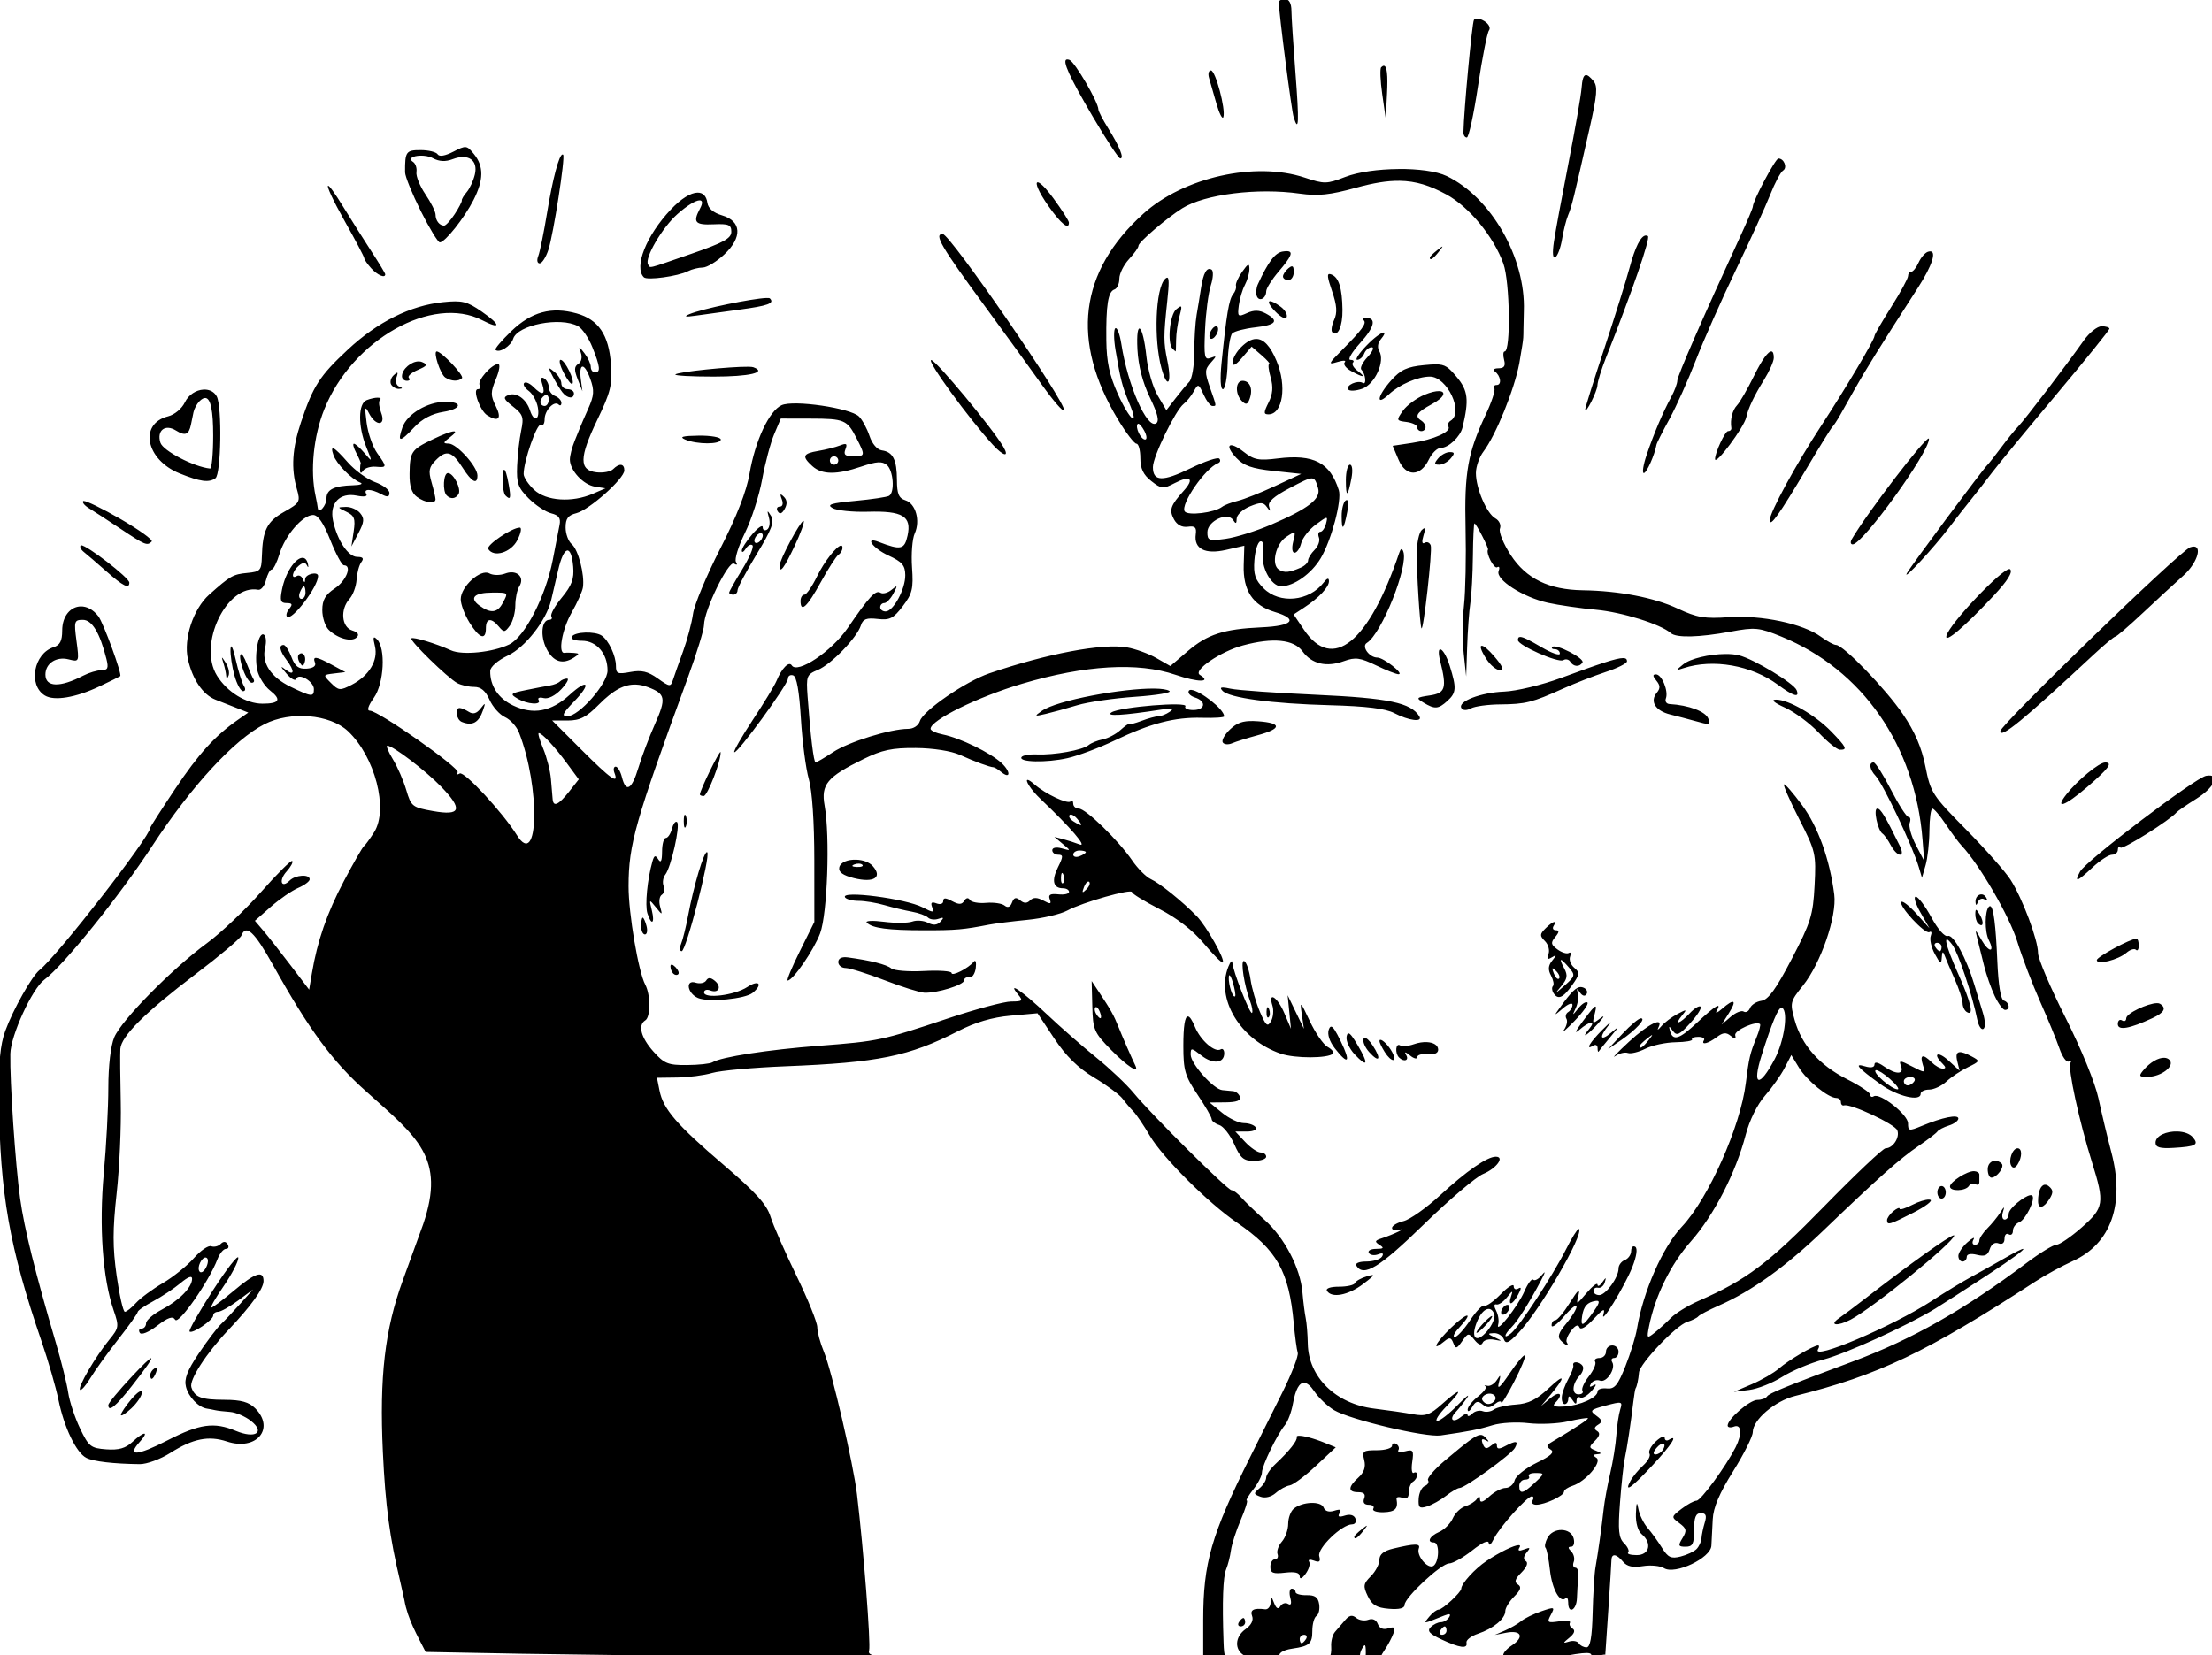 <?xml version="1.0" encoding="UTF-8"?>
<svg width="139.73mm" height="104.6mm" version="1.1" viewBox="0 0 139.73 104.6" xmlns="http://www.w3.org/2000/svg">
<g transform="translate(45.647 35.379)">
<path transform="scale(.265)" d="m134.07-133.71c-0.825 0-1.496 0.337-1.492 0.75 0.03 2.582 3.036 25.813 3.549 27.43 1.224 3.857 1.33 1.098 0.416-10.713-0.509-6.582-0.938-13.204-0.949-14.717-0.015-1.767-0.559-2.75-1.523-2.75zm45.66 4.631c-0.289 0.021-0.512 0.128-0.635 0.326-0.453 0.733-2.411 21.686-2.504 26.793-0.013 0.688 0.35 1.25 0.807 1.25s1.654-5.513 2.662-12.25 2.186-12.718 2.619-13.291c0.448-0.592-0.033-1.553-1.115-2.228-0.686-0.428-1.352-0.635-1.834-0.6zm-97.701 9.756c-1.144 0.257 0.678 4.199 6.203 13.623 3.21 5.475 6.161 9.963 6.557 9.973 0.991 0.025-0.135-2.779-2.897-7.213-1.278-2.052-2.322-4.068-2.322-4.482 0-1.694-5.599-11.301-6.871-11.789-0.282-0.108-0.506-0.148-0.67-0.111zm75.572 1.508c-0.177 2e-3 -0.382 0.122-0.615 0.355-0.321 0.32-0.208 3.207 0.25 6.416l0.834 5.834 0.303-5.863c0.237-4.575-6e-3 -6.753-0.771-6.742zm-41.199 1.105c-0.532 0-0.742 0.787-0.465 1.75 0.277 0.962 1.073 3.727 1.77 6.144 0.696 2.417 1.441 3.868 1.656 3.223 0.605-1.816-1.872-11.117-2.961-11.117zm89.334 1.117c-0.554 0.092-0.834 1.105-0.988 3.125-0.136 1.783-1.528 9.77-3.094 17.75-1.566 7.98-3.137 16.454-3.49 18.832-0.407 2.74-0.281 4.101 0.344 3.715 0.542-0.335 1.26-2.281 1.596-4.324 0.336-2.043 0.986-4.615 1.445-5.715 0.854-2.044 1.282-3.779 5.115-20.719 1.796-7.935 1.966-10.001 0.93-11.25-0.83-1-1.426-1.486-1.857-1.414zm-266.97 17.174c-0.642-0.08-1.444 0.304-2.949 1.082-1.96 1.014-3.365 1.246-3.75 0.623-0.339-0.548-2.164-0.996-4.057-0.996-3.486 0-3.732 0.351-3.705 5.283 0.005 0.981 1.692 5.144 3.748 9.25 2.057 4.106 4.099 7.467 4.539 7.467 1.222 0 5.838-5.806 8.025-10.094 2.433-4.77 2.476-8.038 0.143-10.92-0.869-1.073-1.352-1.615-1.994-1.695zm23.07 1.748c-0.803 0.024-2.344 5.765-3.644 13.701-0.79 4.819-1.752 9.547-2.137 10.51h2e-3c-0.395 0.987-0.252 1.75 0.328 1.75 0.566 0 1.506-1.462 2.088-3.25 1.213-3.722 4.058-22.053 3.514-22.639-0.047-0.05-0.097-0.074-0.15-0.072zm-33.941 0.283c1.008-0.033 2.169 0.14 3.031 0.602 1.522 0.815 3.011 0.888 4.734 0.232 3.706-1.409 6.09 0.237 5.281 3.647-0.352 1.483-1.224 3.372-1.935 4.197-0.712 0.825-1.241 1.725-1.178 2 0.064 0.275-0.696 1.738-1.688 3.25-0.991 1.512-2.124 2.75-2.519 2.75-1.112 0-2.051-1.199-2.051-2.621 0-0.709-1.086-2.888-2.412-4.842s-2.288-4.337-2.141-5.295c0.148-0.958-0.218-2.055-0.812-2.438-1.248-0.804 0.009-1.428 1.69-1.482zm323.78 0.678c-0.721 0-6.102 10.122-6.102 11.479 0 0.333-1.289 3.4-2.863 6.814-8.94 19.388-15.137 33.58-15.137 34.664 0 0.68-0.652 2.429-1.447 3.889-1.996 3.666-4.2 8.865-5.893 13.904-0.785 2.337-1.074 4.25-0.643 4.25 0.662 0 2.576-4.29 3.019-6.766 0.072-0.404 1.458-3.149 3.078-6.102 1.62-2.953 4.448-9.253 6.285-14 1.837-4.747 6.13-14.433 9.539-21.521 3.409-7.089 7.103-15.184 8.209-17.99 1.106-2.806 2.482-5.394 3.059-5.75 1.093-0.676 0.248-2.871-1.105-2.871zm-90.637 2.51c-4.659 0.039-9.494 0.675-12.639 1.891-4.409 1.704-4.954 1.714-9.674 0.146-11.747-3.902-28.815-0.078-38.434 8.613-15.309 13.832-17.342 30.352-6.043 49.086 1.907 3.163 3.886 5.75 4.396 5.75 0.51 0 0.928 1.541 0.928 3.426 0 2.5 0.702 3.982 2.6 5.475 2.427 1.909 2.802 1.942 5.594 0.498 3.766-1.947 4.763-1.075 2.125 1.855-3.137 3.485-3.497 4.545-2.303 6.777 0.709 1.325 1.898 1.963 3.297 1.77 1.719-0.237 2.126 0.147 1.9 1.795-0.477 3.489 2.206 4.873 7.225 3.725l4.352-0.996-0.145 4.629c-0.19 6.054 2.157 9.607 7.379 11.172 5.74 1.72 4.378 3.325-3.106 3.664-9.047 0.409-12.918 1.662-17.645 5.707l-4.119 3.527-3.328-1.902c-1.83-1.046-4.981-2.19-7.002-2.543-5.821-1.017-18.999 1.466-32.824 6.184-5.638 1.924-15.75 8.87-16.541 11.363-0.347 1.092-1.522 1.875-2.816 1.875-4.189 0-14.142 3.087-17.871 5.543-2.051 1.351-3.931 2.457-4.178 2.457-0.455 0-1.212-6.217-1.908-15.693-0.361-4.91-0.228-5.254 2.455-6.365 3.169-1.313 9.328-7.694 10.26-10.631 0.476-1.499 1.331-1.825 3.978-1.516 2.887 0.337 3.752-0.1 5.992-3.037 2.286-2.997 2.566-4.169 2.213-9.246-0.222-3.198 0.063-6.839 0.633-8.09 1.39-3.05 0.245-7.142-2.219-7.924-1.574-0.499-2.002-1.521-2.014-4.816-0.018-4.874-0.948-6.711-3.586-7.086-1.124-0.16-2.331-1.57-2.957-3.455-0.582-1.752-1.707-3.83-2.5-4.619-2.036-2.024-15.583-4.008-18.451-2.701-2.97 1.353-6.29 8.437-7.641 16.301-0.732 4.262-3.056 10.22-7.008 17.959-3.252 6.369-6.161 13.344-6.463 15.5-0.302 2.156-1.368 6.17-2.369 8.92-1.001 2.75-2.087 5.819-2.412 6.82-0.558 1.719-0.761 1.7-3.643-0.352-2.346-1.67-3.851-2.025-6.504-1.527-3.05 0.572-3.451 0.403-3.451-1.463 0-2.392-1.756-6.117-3.4-7.215-1.618-1.081-6.384-0.921-7.1 0.236-0.36 0.582 0.636 1 2.383 1 3.494 0 6.117 3.042 6.117 7.098 0 3.143-6.818 10.902-9.58 10.902-1.451 0-1.139-0.697 1.565-3.486 4.259-4.394 3.387-5.654-1.086-1.568-4.324 3.949-8.628 4.751-13.385 2.494-3.543-1.681-5.555-4.713-5.479-8.256 0.021-0.977 1.805-2.523 4.246-3.684 4.086-1.942 9.043-8.256 10.244-13.047 0.269-1.074 1.028-4.324 1.684-7.221 1.35-5.959 3.136-6.402 3.602-0.893 0.245 2.9-0.332 4.467-2.703 7.344-1.658 2.011-2.784 4.03-2.502 4.486 0.282 0.456 0.065 0.83-0.48 0.83-1.865 0-2.229 3.896-0.65 6.949 1.603 3.101 3.821 3.798 6.525 2.051 1.333-0.862 1.333-0.985 0-1.103-0.825-0.074-1.837-0.081-2.25-0.016-1.629 0.257-0.594-5.613 1.697-9.619 1.333-2.331 2.54-5.031 2.684-6 0.443-2.995-1.108-8.999-2.658-10.285-0.81-0.673-1.473-2.469-1.473-3.992 0-2.137 0.584-2.914 2.559-3.41 3.05-0.765 11.441-8.249 11.441-10.203 0-1.646-1.197-1.776-2.68-0.293-0.593 0.593-2.37 0.931-3.949 0.75-4.187-0.478-4.146-3.509 0.168-12.479 3.205-6.663 3.627-8.376 3.272-13.295-0.506-6.995-2.978-10.657-8.174-12.111-6-1.68-10.776-0.384-15.57 4.223-2.31 2.219-4.008 4.224-3.775 4.457 0.868 0.868 3.653-0.873 4.211-2.633 1.051-3.313 11.192-5.295 15.443-3.019 0.998 0.534 2.542 2.792 3.434 5.019 1.876 4.687 2.013 6.01 0.621 6.01-0.55 0-1-0.591-1-1.31s-0.678-2.182-1.504-3.25c-1.382-1.786-1.45-1.792-0.854-0.09 0.372 1.061 0.108 2.186-0.619 2.635-0.981 0.606-1.012 1.431-0.141 3.648l1.125 2.867-0.369-2.775c-0.538-4.028 0.798-4.172 2.221-0.238 1.029 2.847 0.953 3.984-0.479 7.197-0.935 2.099-1.779 4.041-1.875 4.316-0.096 0.275-0.698 1.766-1.34 3.314-0.641 1.548-1.156 3.573-1.145 4.5 0.034 2.588 3.195 5.987 5.979 6.43l2.5 0.398-3 1.299c-4.978 2.158-11.145 1.741-14.008-0.949-1.371-1.288-2.492-2.982-2.492-3.764 0-3.049 3.2-12.224 4.074-11.684 0.509 0.315 0.926-0.3 0.926-1.365 0-2.133 2.301-4.547 3.342-3.506 0.362 0.362 0.658 0.182 0.658-0.4 0-0.583-0.675-1.32-1.5-1.637-0.825-0.317-1.5-1.237-1.5-2.047 0-0.81-0.498-1.78-1.107-2.156-0.745-0.46-0.887 0.009-0.434 1.44 0.797 2.51-0.003 2.726-2.15 0.578-0.851-0.851-1.83-1.264-2.176-0.918-0.346 0.346 0.133 1.187 1.066 1.869 0.933 0.682 1.914 2.447 2.182 3.92 0.553 3.05-0.934 3.666-1.853 0.768-0.863-2.719-3.229-4.42-5.133-3.689-1.368 0.525-1.195 0.969 1.072 2.752 2.387 1.877 2.614 2.548 1.943 5.736-0.418 1.986-0.851 5.769-0.961 8.408-0.173 4.121 0.216 5.214 2.752 7.75 1.624 1.624 4.039 3.225 5.367 3.559 1.813 0.455 2.311 1.141 1.996 2.75-0.231 1.179-0.962 4.948-1.625 8.375-1.678 8.67-6.675 18.376-10.377 20.15-3.941 1.889-11.175 2.621-13.873 1.404-3.66-1.65-9.034-3.274-9.451-2.857-0.501 0.501 8.688 9.462 10.938 10.666 0.931 0.498 2.737 0.906 4.014 0.906 1.63 0 2.728 0.915 3.684 3.074 0.749 1.691 2.402 3.549 3.676 4.129 1.274 0.58 2.778 2.235 3.342 3.676 5.114 13.066 4.714 32.788-0.496 24.477-3.461-5.521-12.584-15.359-13.639-14.707-0.587 0.362-0.803 0.237-0.482-0.281 0.622-1.007-18.89-14.701-20.947-14.701-0.757 0-0.384-1.179 0.975-3.084 2.427-3.402 2.864-11.835 0.723-13.938-0.885-0.869-1.001-0.482-0.484 1.611 0.841 3.403-1.362 7.084-5.531 9.24-2.764 1.429-3.114 1.398-4.932-0.42-1.942-1.942-1.935-1.957 0.734-2.279l2.689-0.324-3.201-1.736c-3.8-2.062-4.678-2.168-4.033-0.486 0.297 0.774-0.471 1.306-2.018 1.4-1.904 0.116-2.756-0.536-3.592-2.75-0.602-1.596-1.446-2.9-1.875-2.9-1.204 0-0.932 1.421 0.686 3.559 2.021 2.672 1.901 3.97-0.217 2.33-1.326-1.027-1.272-0.796 0.225 0.955 1.086 1.27 2.134 1.828 2.33 1.24 0.515-1.546 4.195 0.604 4.195 2.451 0 1.91-0.565 1.853-5.521-0.547-4.778-2.313-7.011-5.735-6.104-9.352 0.347-1.384 0.216-2.772-0.291-3.086-1.304-0.806-2.372 4.868-1.588 8.435 0.361 1.643 1.733 3.833 3.047 4.867 2.8 2.202 2.257 3.147-1.807 3.147-3.915 0-8.432-2.787-10.85-6.691-4.613-7.45 2.33-21.902 9.834-20.469 0.672 0.128 1.509-0.907 1.859-2.303 0.35-1.395 0.966-2.537 1.369-2.537 0.403 0 1.244-1.688 1.867-3.75 1.327-4.392 5.523-9.25 7.99-9.25 1.179 0 2.484 1.903 4.111 6 1.311 3.3 2.765 6 3.232 6 2.024 0 0.589 3.671-2.15 5.5-2.277 1.521-2.996 2.761-2.998 5.178-0.002 1.748 0.676 3.855 1.504 4.684 2.096 2.096 5.501 3.03 6.695 1.836 0.667-0.667 0.299-1.222-1.102-1.666-2.519-0.8-2.859-5.037-0.604-7.529 0.823-0.91 1.58-2.969 1.682-4.578 0.102-1.609 0.607-3.486 1.125-4.174 0.672-0.892 0.396-1.25-0.965-1.25-2.143 0-4.771-3.927-5.775-8.627-0.891-4.173 1.585-6.794 5.65-5.981 1.774 0.355 2.651 0.197 2.277-0.408-0.795-1.287 1.126-1.259 3.574 0.051 1.463 0.783 1.935 0.709 1.935-0.301 0-0.734-1.544-1.892-3.432-2.574-1.887-0.682-4.8-2.798-6.471-4.701-3.377-3.846-4.338-4.326-3.424-1.709 0.717 2.051 4.277 5.695 6.367 6.518 0.802 0.316 0.034 0.609-1.709 0.652-4.5 0.112-6.332 1.017-6.332 3.127 0 1.783-1.923 3.879-2.076 2.262-0.042-0.445-0.274-1.709-0.514-2.809-1.327-6.082-0.505-14.283 2.076-20.711 6.659-16.583 25.782-27.357 37.656-21.217 4.537 2.346 4.461 1.116-0.129-2.064-3.526-2.443-4.673-2.721-9.27-2.246-7.728 0.798-15.576 4.716-22.641 11.303-6.745 6.289-8.276 8.659-11.176 17.32-2.092 6.25-2.391 11.014-0.996 15.879 0.89 3.102 0.751 3.357-3.025 5.494-4.107 2.325-5.121 4.358-5.303 10.641-0.097 3.334-0.353 3.626-3.473 3.924-3.413 0.326-4.072 0.702-9.088 5.178-3.788 3.38-6.16 10.552-5.076 15.355 1.099 4.874 3.574 8.515 6.586 9.69 1.346 0.525 3.654 1.432 5.129 2.016l2.68 1.06-2.43 1.691c-5.487 3.816-9.416 8.143-15.021 16.541-3.25 4.87-5.91 9.019-5.91 9.221 0 2.092-22.116 30.522-26.391 33.926-1.836 1.462-6.295 9.38-8.182 14.531-1.207 3.296-1.604 7.58-1.512 16.34 0.236 22.433 2.515 35.363 10.154 57.629 1.604 4.675 3.423 10.975 4.045 14 1.354 6.592 4.239 12.598 6.639 13.826 1.685 0.862 6.476 1.424 12.746 1.496 1.65 0.019 4.926-1.185 7.279-2.676 5.402-3.421 9.113-4.168 13.504-2.719 7.002 2.311 11.568-3.077 6.717-7.928-1.487-1.487-3.347-2.004-7.25-2.016-5.603-0.016-7.153-0.598-7.951-2.984-0.577-1.724 3.538-8.105 8.82-13.676 5.458-5.756 8.381-9.826 8.381-11.67 0-2.623-2.01-1.959-7.115 2.346-2.609 2.2-5.009 4-5.332 4-0.323 0 0.996-2.302 2.93-5.113 1.934-2.812 3.513-5.849 3.506-6.75-6e-3 -0.901-2.728 2.579-6.047 7.732-3.319 5.153-5.829 9.577-5.576 9.83 0.644 0.644 5.635-2.735 5.635-3.814 0-0.487 0.519-0.885 1.154-0.885 0.636 0 2.773-1.2 4.75-2.666l3.596-2.666-3 3.357c-1.65 1.847-3.743 4.059-4.65 4.916-0.907 0.857-3.296 4.01-5.309 7.006-2.741 4.08-3.501 6.072-3.033 7.938 0.61 2.43 2.985 4.902 4.992 5.197 0.55 0.081 1.45 0.253 2 0.381 0.55 0.128 2.125 0.31 3.5 0.406 1.375 0.096 3.625 1.061 5 2.144 3.474 2.738 1.064 4.327-3.603 2.377-5.182-2.165-8.617-1.688-16.303 2.266-7.302 3.756-9.803 3.89-6.6 0.35 2.374-2.623 1.053-2.594-1.773 0.039-1.613 1.502-3.262 1.967-6.209 1.75-3.696-0.273-4.189-0.666-6.26-5-1.237-2.588-2.501-6.413-2.811-8.5-0.309-2.087-1.622-7.395-2.916-11.795-4.976-16.917-7.545-27.276-8.555-34.5-1.125-8.052-2.469-27.95-2.332-34.504 0.092-4.398 5.189-15.519 8.102-17.676 4.575-3.387 17.839-19.838 25.754-31.941 9.318-14.249 19.523-25.317 26.734-28.996 6.194-3.16 15.582-2.376 19.885 1.662 6.468 6.07 9.719 18.653 6.234 24.125-0.991 1.556-2.087 3.055-2.438 3.33-0.35 0.275-2.496 4.019-4.768 8.32-4.031 7.635-6.322 14.252-7.625 22.023l-0.645 3.844-4.451-5.844c-2.449-3.214-5.359-6.91-6.467-8.213l-2.016-2.369 3.781-3.324c2.079-1.829 5.017-3.856 6.529-4.504 1.512-0.648 2.75-1.573 2.75-2.057 0-1.288-3.407-1.071-4.783 0.305-1.993 1.993-2.66-0.035-0.717-2.182 1.002-1.107 1.605-2.229 1.342-2.492-0.263-0.263-3.598 3.049-7.41 7.359-3.813 4.311-9.627 9.816-12.922 12.234-8.308 6.098-20.396 18.379-22.096 22.447-0.848 2.03-1.414 6.835-1.414 11.996 0 4.736-0.488 13.95-1.084 20.477-1.155 12.662-0.263 25.044 2.353 32.637 1.313 3.811 1.259 4.189-0.992 6.936-3.322 4.053-7.621 11.396-7.023 11.994 0.274 0.274 1.388-0.986 2.477-2.797 1.089-1.811 4.071-5.958 6.625-9.217 2.554-3.259 4.644-6.195 4.644-6.523 0-0.329 1.666-1.487 3.703-2.574 2.037-1.088 4.962-3.03 6.5-4.316 1.815-1.518 2.786-1.869 2.764-1-0.051 2.064-3.08 5.135-7.217 7.316-2.062 1.088-3.75 2.55-3.75 3.25 0 0.7-0.476 1.273-1.059 1.273-0.583 0-0.781 0.452-0.439 1.004 0.364 0.589 2.073-0.104 4.139-1.68 2.635-2.01 3.715-2.368 4.299-1.424 0.785 1.271 8.073-9.173 10.074-14.438 0.515-1.355 1.423-2.463 2.019-2.463 0.596 0 0.782-0.49 0.412-1.088-0.452-0.731-1.001-0.757-1.68-0.078-0.555 0.555-1.563 0.797-2.24 0.537-0.677-0.26-2.541 1.021-4.143 2.846-1.602 1.825-4.933 4.499-7.4 5.945-2.467 1.446-5.342 3.575-6.389 4.732-1.047 1.157-2.239 2.106-2.647 2.106s-1.291-3.873-1.963-8.605c-0.962-6.774-0.961-10.955 0-19.656 0.671-6.079 1.112-15.82 0.98-21.646-0.133-5.827-0.177-11.568-0.102-12.76 0.192-3.037 5.924-8.735 17.996-17.889 5.698-4.321 10.584-8.439 10.857-9.15 1.08-2.814 3.102-0.938 7.506 6.957 8.708 15.614 14.273 23.158 22.334 30.285 12.045 10.823 18.911 15.688 13.508 31.557-1.064 2.974-3.254 9.008-4.865 13.408-4.284 11.696-5.596 22.998-4.754 40.941 0.603 12.833 1.614 20.353 4.178 31.059 0.263 1.1 0.688 2.999 0.943 4.223 0.79 4.574 3.104 8.483 5.072 12.377 28.373 0.614 64.444 1.071 110.66 1.248-4.823-0.279-5.17-0.736-4.947-1.588 0.426-1.628-1.305-23.947-2.889-37.256-0.864-7.261-6.032-29.527-7.881-33.953-0.871-2.085-1.584-4.725-1.584-5.869 0-1.144-2.241-6.688-4.979-12.32-2.737-5.633-5.513-11.955-6.168-14.049-0.917-2.93-3.484-5.768-11.131-12.309-11.23-9.605-14.437-13.319-15.32-17.736l-0.615-3.07 4.856-0.065c2.671-0.036 6.423-0.528 8.338-1.094 1.915-0.566 9.79-1.279 17.5-1.586 22.086-0.879 29.355-2.362 41.084-8.379 4.13-2.119 8.118-3.293 12.5-3.684l6.436-0.574 4 6.018c2.807 4.223 5.64 7.004 9.5 9.324 3.025 1.819 6.072 4.081 6.771 5.027 0.7 0.946 1.853 2.305 2.564 3.019 0.711 0.715 2.491 3.346 3.955 5.848 3.003 5.132 13.934 16.036 20.709 20.656 9.565 6.524 12.44 11.604 13.576 23.984 0.293 3.196 0.722 6.383 0.953 7.08 0.231 0.697-1.425 4.973-3.68 9.5-2.255 4.527-5.671 11.38-7.592 15.23-9.351 18.747-11.258 25.353-11.258 38.975v8.869h5.387c-0.4-0.561-0.467-1.615-0.537-3.598-0.341-9.661-0.132-15.566 0.617-17.354 0.437-1.043 0.951-3.073 1.141-4.51 0.19-1.437 1.239-4.699 2.332-7.25 1.093-2.551 1.747-4.637 1.451-4.637-0.295 0 0.397-1.186 1.537-2.635 1.14-1.449 2.072-3.268 2.072-4.041 0-1.618 3.628-9.104 5.488-11.324 0.691-0.825 1.551-3.143 1.91-5.15 0.598-3.344 1.518-4.995 2.693-4.916 0.705 0.048 1.502 0.718 2.377 2.019 1.048 1.56 3.181 3.59 4.738 4.51 3.855 2.277 21.796 6.529 25.387 6.016 6.75-0.965 9.093-1.428 12.406-2.447 1.925-0.592 5.75-0.808 8.5-0.48 2.75 0.327 7.013 0.137 9.473-0.422 2.46-0.559 4.588-0.903 4.729-0.762 0.22 0.22-2.66 2.118-8.701 5.734-1.233 0.738-1.261 1.052-0.158 1.764 0.973 0.628 0.042 1.496-3.385 3.154-2.599 1.258-4.944 3.119-5.209 4.135-0.266 1.015-1.244 1.846-2.176 1.846-0.932 0-2.681 0.918-3.885 2.039-1.407 1.311-2.192 1.579-2.203 0.75-0.011-0.895-0.24-0.948-0.75-0.174-0.404 0.613-1.639 1.396-2.744 1.74-1.105 0.344-2.455 1.642-3 2.885s-2.003 2.703-3.24 3.246c-2.3 1.009-3.048 2.514-1.25 2.514 1.388 0 1.259 4.721-0.152 5.594-1.342 0.83-4.098-2.501-3.455-4.176 0.465-1.212-0.925-1.201-6.143 0.051-2.234 0.536-3.25 1.367-3.25 2.656 0 1.031-0.917 2.792-2.037 3.912-1.802 1.802-1.887 2.35-0.742 4.75 1.012 2.123 2.107 2.781 5.035 3.023 2.466 0.204 3.744-0.11 3.744-0.922 0-1.764 8.729-9.889 10.623-9.889 0.874 0 3.341-1.388 5.482-3.084 2.448-1.939 3.918-2.589 3.961-1.75 0.037 0.734 0.573 0.285 1.189-0.996 1.324-2.753 7.942-10.17 9.074-10.17 0.433 0 0.51 0.45 0.17 1-0.34 0.55 0.061 1 0.893 1 2.046 0 6.607-2.136 6.607-3.094 0-0.425 0.914-1.062 2.031-1.416 3.14-0.997 7.177-5.739 5.689-6.684-0.896-0.57-0.822-0.799 0.279-0.861 1.055-0.06 0.944-0.305-0.373-0.822-1.731-0.68-1.749-0.858-0.242-2.365 1.125-1.126 1.285-1.845 0.516-2.32-0.783-0.484-0.712-0.936 0.238-1.523 1.089-0.673 1-1.093-0.451-2.154-1.636-1.196-1.425-1.417 2.281-2.406 3.868-1.032 4.047-0.983 3.439 0.932-0.353 1.112-0.768 3.864-0.924 6.117-0.155 2.253-0.812 6.348-1.459 9.098-0.647 2.75-1.35 6.575-1.562 8.5-0.473 4.287-1.337 10.439-1.961 13.98-0.256 1.454-0.558 6.329-0.672 10.832-0.146 5.785-0.573 8.188-1.459 8.188-0.689 0-1.519-0.431-1.844-0.957-0.325-0.526-1.366-0.714-2.311-0.418-1.536 0.481-1.527 0.381 0.092-0.947 1.171-0.961 1.431-1.722 0.734-2.152-0.59-0.366-0.868-1.002-0.613-1.414 0.255-0.412-0.91-0.549-2.588-0.303-2.79 0.409-2.959 0.277-1.98-1.551 1.018-1.903 0.909-1.944-2.279-0.848-1.842 0.633-3.989 1.682-4.769 2.33-0.781 0.648-2.522 1.657-3.867 2.242l-2.445 1.062 2.688-0.525c3.663-0.717 4.436 1.024 1.352 3.045-1.388 0.909-2.275 2.055-1.973 2.545 0.051 0.083 0.078 0.162 0.094 0.238h13.471c0.805-0.237 1.98-0.486 3.59-0.729 1.206-0.181 2.084-0.272 2.691-0.264 1.012 0.013 1.271 0.301 1.037 0.912-0.011 0.028-0.04 0.053-0.055 0.08 1.984-0.356 3.186-0.713 3.449-0.584l0.721-10.633c0.396-5.848 0.733-11.193 0.744-11.881 0.032-1.712 1.182-1.568 2.772 0.348 0.939 1.131 2.315 1.436 4.713 1.047 1.863-0.302 4.134-0.086 5.047 0.48 2.628 1.63 11.121-2.385 11.293-5.34 0.073-1.257 0.218-4.085 0.322-6.285 0.133-2.814 1.576-6.216 4.867-11.475 2.573-4.111 4.678-8.309 4.678-9.328 0-2.926 5.27-7.433 10.092-8.631 19.848-4.933 31.364-10.419 57.252-27.273 2.286-1.488 6.332-3.699 8.994-4.912 9.06-4.129 12.399-13.573 9.146-25.881-0.945-3.575-2.326-9.361-3.07-12.855-0.781-3.666-4.117-11.835-7.885-19.309-3.592-7.125-6.529-14.036-6.529-15.357 0-3.128-3.704-13.02-6.543-17.479-1.226-1.925-6.005-7.325-10.621-12-8.023-8.126-8.448-8.786-9.68-15-0.902-4.548-2.515-8.302-5.371-12.5-4.107-6.036-14.217-16.5-15.941-16.5-0.51 0-2.144-0.89-3.635-1.977-4.23-3.084-14.099-5.174-21.895-4.637-5.805 0.4-7.614 0.096-12.205-2.055-5.589-2.618-13.981-4.239-22.609-4.367-8.097-0.121-13.497-2.751-17.174-8.363-1.745-2.664-2.913-5.519-2.596-6.346 0.324-0.843-0.153-1.913-1.086-2.436-2.07-1.158-4.644-7.151-4.644-10.809 0-1.509 0.81-3.815 1.803-5.127 2.944-3.891 7.339-14.709 8.537-21.012 1.331-8.036 0.826-4.156 1.086-12.494 0.466-12.65-7.791-27.101-18.383-32.18-2.436-1.168-6.919-1.725-11.578-1.685zm0.357 2.807c3.85 0.057 7.202 1.117 11.139 3.26 5.433 2.957 11.297 10.087 13.586 16.52 1.55 4.356 1.785 20.904 0.297 20.904-0.361 9.9e-5 -0.422 0.9-0.135 2 0.384 1.47 0.028 2.004-1.344 2.016-1.038 0.009-1.421 0.341-0.865 0.75 1.409 1.035 1.708 3.234 0.439 3.234-0.583 0-0.831 0.368-0.553 0.818 0.278 0.45-0.647 3.263-2.057 6.25-4.279 9.07-5.11 13.751-4.803 27.064 0.157 6.802-0.01 15.067-0.371 18.367-0.362 3.3-0.393 8.475-0.07 11.5l0.588 5.5 0.23-7c0.127-3.85 0.47-8.575 0.764-10.5 0.293-1.925 0.567-6.987 0.609-11.25 0.042-4.263 0.212-7.75 0.375-7.75 0.39 0 3.437 5.903 3.221 6.24-0.551 0.859 1.433 4.689 2.188 4.223 0.504-0.312 0.659 0.102 0.346 0.918-0.772 2.013 5.789 6.234 11.74 7.553 2.556 0.566 7.731 1.315 11.5 1.664 6.215 0.576 15.395 3.446 17.803 5.566 1.329 1.17 6.705 1.042 14.203-0.34 5.903-1.088 6.816-1 12.115 1.16 19.347 7.888 31.924 25.966 33.689 48.426l0.4 5.09-2.002-3.842c-1.1-2.114-1.756-4.476-1.459-5.25 0.297-0.774 0.163-1.408-0.299-1.408-0.462 0-2.34-2.925-4.174-6.5-1.834-3.575-3.692-6.5-4.129-6.5-1.197 0-0.956 1.688 0.455 3.18 1.798 1.9 8.817 16.724 10.332 21.82l0.742 2.5 0.865-3c0.476-1.65 0.886-5.362 0.908-8.25 0.024-2.888 0.35-5.246 0.723-5.242 0.373 0.004 1.804 1.691 3.178 3.75 1.374 2.059 3.087 4.362 3.805 5.119 4.17 4.394 11.375 16.802 13.211 22.75 1.167 3.781 3.626 10.248 5.463 14.373 1.837 4.125 3.914 9.164 4.613 11.197 0.7 2.033 1.711 3.426 2.246 3.096 0.535-0.331 0.706-0.172 0.381 0.354-0.693 1.121 2.082 13.917 5.141 23.709 3.041 9.737 2.864 10.839-2.5 15.561-2.552 2.247-5.247 4.084-5.988 4.084-0.741 0-3.941 1.953-7.109 4.34-14.68 11.057-27.261 18.204-41.26 23.434-16.324 6.099-20.15 7.657-20.611 8.404-0.279 0.452-1.32 0.822-2.312 0.822-1.81 0-7.076 4.544-7.076 6.106 0 0.458 0.675 0.572 1.5 0.256 1.809-0.694 2.001 1.786 0.385 4.955-2.342 4.593-8.267 12.686-9.303 12.707-0.596 0.012-2.207 0.889-3.582 1.949-2.472 1.906-2.478 1.944-0.5 3.416 1.712 1.275 1.818 1.786 0.74 3.551-1.108 1.815-1.019 2.061 0.75 2.061 1.677 0 2.01-0.661 2.01-4 0-3.017 0.396-4 1.615-4 1.214 0 1.445 0.56 0.928 2.25-0.379 1.238-0.731 2.92-0.783 3.738-0.052 0.818-0.586 1.981-1.188 2.582-0.602 0.601-2.311 1.4-3.801 1.773-2.254 0.566-2.999 0.215-4.426-2.082-0.943-1.519-2.493-3.662-3.443-4.762-0.95-1.1-1.929-3.125-2.178-4.5-0.341-1.888-0.485-1.611-0.588 1.129-0.081 2.149 0.475 4.134 1.363 4.871 2.549 2.115 1.877 5-1.166 5-1.467 0-2.389-0.279-2.049-0.619 0.341-0.34-0.094-1.333-0.967-2.205-1.297-1.297-1.475-3.053-0.98-9.631 0.333-4.425 0.845-9.17 1.139-10.545 0.559-2.614 1.432-8.395 2.039-13.5 0.196-1.65 0.441-3.112 0.545-3.25 0.308-0.408 0.681-2.142 0.814-3.793 0.172-2.125 8.848-11.236 11.48-12.057 1.18-0.368 2.369-0.959 2.644-1.312 0.275-0.354 2.514-1.53 4.977-2.615 7.782-3.429 15.875-9.244 24.838-17.852 13.096-12.576 18.338-17.234 22.713-20.189 2.186-1.476 4.197-3.018 4.473-3.424 0.275-0.406 1.512-1.053 2.75-1.439 1.238-0.386 2.25-1.131 2.25-1.654 0-1.063-3.777-0.301-8.75 1.764-3.026 1.257-3.25 1.214-3.25-0.627 0-2.08-6.688-7.361-8.166-6.447-0.458 0.283-0.834 0.112-0.834-0.381 0-0.493-2.494-2.157-5.543-3.699-6.557-3.318-10.798-8.099-12.465-14.053-1.164-4.159-1.094-4.461 1.941-8.238 4.28-5.326 8.146-16.55 7.484-21.732-1.077-8.436-3.844-16.128-7.674-21.326-2.158-2.93-4.099-5.151-4.312-4.938-0.214 0.214 1.433 3.96 3.658 8.326 3.897 7.645 4.031 8.229 3.639 15.781-0.368 7.083-0.896 8.778-5.443 17.5-3.746 7.184-5.595 9.741-7.221 9.984-1.202 0.18-2.432 0.965-2.731 1.744-0.299 0.779-0.975 1.15-1.502 0.824-0.527-0.326-1.924 0.239-3.106 1.256l-2.148 1.848 1.734-2.75c1.978-3.138 1.274-3.563-1.656-1-1.1 0.963-1.672 1.188-1.27 0.5 1.338-2.288-0.337-1.292-4.631 2.752-4.318 4.067-5.823 4.513-6.519 1.936-0.317-1.173-0.187-1.161 0.703 0.062 0.925 1.272 1.554 0.992 4.146-1.846 1.681-1.84 2.795-3.606 2.475-3.926-0.32-0.32-1.494 0.398-2.609 1.596-2.369 2.543-3.84 2.957-1.824 0.514 1.257-1.524 1.163-1.553-1.127-0.338-1.375 0.73-3.096 2.041-3.824 2.914-0.729 0.873-1.04 1.023-0.691 0.336 1.403-2.77-2.326-0.983-7.012 3.359-2.735 2.535-4.2 4.066-3.256 3.404 0.944-0.662 2.294-0.996 3-0.744 0.706 0.252 2.592-0.206 4.193-1.016 1.601-0.809 4.842-1.502 7.201-1.539 2.359-0.037 4.119-0.341 3.912-0.676-0.207-0.335 0.457-0.609 1.477-0.609 1.019 0 1.634 0.353 1.367 0.785-0.781 1.264 0.97 0.846 3.051-0.729 1.466-1.109 2.245-1.18 3.307-0.299 1.067 0.886 1.318 0.85 1.082-0.154-0.268-1.144 5.048-3.513 5.922-2.639 0.181 0.181-0.204 1.628-0.854 3.217-1.537 3.757-1.806 4.906-2.539 10.869-1.272 10.344-8.924 27.526-15.242 34.219-4.555 4.825-9.242 15.476-10.693 24.301-0.317 1.925-1.567 5.975-2.775 9-1.815 4.54-2.583 5.458-4.41 5.262-1.218-0.131-2.215 0.191-2.215 0.715 0 1.457-4.11 3.337-7.844 3.588-2.421 0.163-3.042-0.077-2.25-0.869 2.068-2.068 1.092-3.004-1.156-1.107l-2.25 1.898 2.102-2.492c3.85-4.568 3.74-5.539-0.205-1.822-2.944 2.774-4.874 3.735-7.896 3.936-2.2 0.146-4.556 0.682-5.236 1.191-0.681 0.509-1.864 0.686-2.629 0.393-0.765-0.294-1.895-0.029-2.512 0.588-0.617 0.617-1.123 0.751-1.123 0.299 0-0.452-0.685-0.252-1.523 0.443-1.946 1.615-2.994 0.664-1.273-1.156 0.714-0.755 1.92-2.271 2.682-3.369 0.762-1.098-0.255-0.309-2.262 1.754s-4.181 3.75-4.832 3.75c-0.65 0 0.343-1.575 2.209-3.5 4.166-4.298 3.49-4.586-1.113-0.475-2.873 2.567-3.916 2.928-6.887 2.385-1.925-0.352-6.095-0.957-9.268-1.344-9.139-1.114-15.66-7.491-15.809-15.463-0.042-2.256-0.266-5.003-0.498-6.104-0.232-1.1-0.582-3.861-0.779-6.137-0.504-5.818-4.264-13.028-8.998-17.26-2.216-1.981-4.718-4.391-5.561-5.354-0.842-0.963-1.891-1.75-2.33-1.75-0.963 0-19.081-17.993-23.346-23.186-1.666-2.028-5.703-5.852-8.971-8.496-3.268-2.644-8.559-7.285-11.758-10.312-5.703-5.397-9.641-8.096-6.811-4.668 1.227 1.486 1.051 1.662-1.648 1.662-1.661 0-8.499 1.833-15.197 4.072-15.634 5.227-16.466 5.403-30.527 6.482-12.293 0.943-23.431 2.668-25.5 3.947-0.546 0.338-3.278 0.631-6.07 0.652-4.499 0.035-5.412-0.333-8.004-3.236-2.969-3.326-3.74-6.296-1.926-7.418 1.293-0.8 1.288-6.09-0.008-8.512-1.631-3.047-3.992-17.002-3.977-23.488 0.024-9.979 1.556-15.372 14.096-49.623 2.139-5.843 3.889-11.538 3.889-12.656 0-3.466 5.843-15.436 7.143-14.633 0.717 0.443 0.898 0.288 0.471-0.404-0.383-0.62 0.579-3.726 2.139-6.904 1.559-3.178 3.407-8.929 4.107-12.779 0.7-3.85 1.988-8.688 2.859-10.75l1.584-3.75 7.1 0.016c8.078 0.017 8.703 0.286 10.957 4.686 2.123 4.144 2.094 4.299-0.828 4.299-1.897 0-2.32-0.388-1.826-1.674 0.512-1.335 0.253-1.519-1.281-0.914-1.058 0.417-3.386 1.004-5.174 1.305-3.723 0.625-3.99 1.305-1.422 3.629 2.289 2.071 5.794 2.099 11.707 0.092 3.583-1.216 4.923-1.302 6.035-0.379 1.563 1.297 1.955 6.498 0.555 7.363-0.481 0.297-4.126 0.843-8.102 1.213-5.762 0.536-6.851 0.885-5.375 1.721 1.019 0.577 4.811 0.963 8.428 0.859 8.273-0.238 10.457 1.08 9.443 5.693-0.737 3.355-1.588 3.539-6.926 1.49-3.444-1.322-1.355 1.547 2.381 3.269 3.257 1.502 3.977 2.345 4 4.678 0.03 3.344-2.847 8.654-4.689 8.654-0.706 0-1.285-0.45-1.285-1s0.434-1 0.965-1c0.531 0 1.505-1.012 2.164-2.25 1.076-2.02 1.032-2.114-0.422-0.914-0.891 0.735-2.077 1.055-2.637 0.709-1.175-0.726-2.628 0.835-7.857 8.455-3.799 5.536-11.983 10.99-13.299 8.861-0.663-1.073-2.4 0.692-3.633 3.693-0.44 1.07-2.975 5.241-5.635 9.268-2.66 4.027-4.653 7.505-4.43 7.729 0.597 0.597 12.783-16.097 12.783-17.512 0-0.662 0.562-1.02 1.25-0.793 0.832 0.275 1.448 3.733 1.844 10.334 0.327 5.456 1.179 11.945 1.893 14.42 0.799 2.774 1.299 10.166 1.303 19.27l0.008 14.77-3.465 6.981c-1.906 3.84-3.21 6.981-2.898 6.981 1.256-6e-5 6.258-7.27 7.742-11.254 1.737-4.66 2.385-23.124 1.07-30.451-0.904-5.04 0.595-6.84 9.236-11.084 4.467-2.194 6.854-2.7 12.52-2.652 4.125 0.035 8.437 0.711 10.5 1.645 3.548 1.606 7.089 2.91 8 2.947 0.275 0.011 1.073 0.497 1.773 1.078 2.285 1.897 2.42 0.03 0.15-2.084-2.631-2.451-9.909-5.991-13.998-6.809-1.609-0.322-2.926-0.932-2.926-1.355 0-2.066 11.275-7.617 21.822-10.744 15.019-4.452 27.616-5.189 36.543-2.139 5.405 1.847 8.792 1.855 5.812 0.014-1.694-1.047 4.973-5.581 10.322-7.021 7.118-1.917 12.092-1.418 14.166 1.422 2.217 3.037 5.692 3.85 9.922 2.32 2.671-0.966 3.822-0.811 7.596 1.016 2.446 1.184 4.867 2.137 5.381 2.119 1.403-0.05-3.586-3.967-5.053-3.967-1.93 0-3.854-2.669-2.519-3.494 3.54-2.188 9.986-18.352 8.693-21.799-0.31-0.828-0.612-0.736-0.959 0.293-7.237 21.443-15.902 28.459-22.705 18.383l-2.477-3.668 2.455-1.607c3.574-2.339 6.005-4.927 5.967-6.357-0.021-0.826-0.445-0.711-1.25 0.338-3.471 4.521-10.512 5.208-14.32 1.4-2.024-2.024-2.45-3.319-2.203-6.672 0.169-2.288 0.792-4.321 1.387-4.516 0.676-0.222 0.915 0.781 0.637 2.674-0.504 3.434 1.987 8.025 4.356 8.025 3.015 0 7.227-2.995 9.44-6.713 2.53-4.252 5.061-13.778 4.303-16.199-2.067-6.603-5.995-8.646-14.561-7.576-4.513 0.564-5.67 0.342-8.064-1.541-3.518-2.767-4.782-1.76-1.789 1.426 1.731 1.843 3.749 2.547 8.85 3.094l6.607 0.707-6.221 2.893c-3.421 1.591-7.44 3.183-8.93 3.539-1.49 0.356-3.157 0.995-3.707 1.42-1.821 1.407-8.241 2.181-8.924 1.076-1.044-1.688 4.93-10.335 7.924-11.471 0.55-0.209 0.7-0.704 0.334-1.1-0.366-0.396-3.447 0.637-6.846 2.295-6.679 3.258-8.988 3.188-8.988-0.273 0-2.525 5.378-13.572 7.34-15.076 0.717-0.55 1.798-1.891 2.4-2.978 1.046-1.89 1.15-1.856 2.338 0.75 0.684 1.5 1.62 2.728 2.082 2.728 1.044 0 1.078 0.271-0.592-4.5-1.241-3.545-1.217-4.204 0.209-5.793 1.479-1.65 1.477-1.742-0.033-1.162-1.447 0.555-1.603-0.24-1.316-6.707 0.179-4.035 0.796-8.794 1.373-10.574 0.577-1.78 0.663-3.474 0.191-3.766-1.137-0.703-1.983 0.79-2.539 4.479-0.251 1.663-0.713 4.486-1.027 6.273-0.315 1.788-0.57 5.837-0.568 8.998s-0.537 6.311-1.199 7c-0.662 0.689-2.16 2.492-3.33 4.008l-2.127 2.756-2.07-3.51c-1.139-1.93-2.344-6.093-2.678-9.254-0.837-7.914-2.543-9.269-2.141-1.699 0.205 3.859 1.245 7.872 2.959 11.418 1.882 3.894 2.308 5.673 1.482 6.184-2.183 1.349-6.762-9.11-8.275-18.904-0.362-2.34-1.004-4.04-1.426-3.779-0.422 0.261-0.402 2.625 0.043 5.254 1.217 7.181 1.574 8.559 3.256 12.584 2.557 6.12 0.124 4.153-2.731-2.207-1.988-4.429-2.668-7.613-2.725-12.75-0.093-8.447 0.412-11.617 1.93-12.123 0.644-0.215 1.172-1.371 1.172-2.568s1.039-3.297 2.309-4.666c1.27-1.369 2.284-2.8 2.25-3.18-0.068-0.796 6.753-6.638 10.441-8.943 5.368-3.355 17.946-4.927 28-3.498 4.348 0.618 7.16 0.324 13.432-1.404 4.101-1.13 7.396-1.693 10.391-1.648zm-86.316 0.359c-0.626 0.062 0.131 2.17 2.637 5.725 2.968 4.211 4.895 5.746 4.832 3.85-0.014-0.412-1.667-2.989-3.674-5.727-1.985-2.707-3.308-3.896-3.795-3.848zm-169.14 0.83c-0.285 0.194 1.083 3.277 4.039 8.533 2.529 4.497 4.6 8.43 4.6 8.74 0 0.31 0.744 1.387 1.654 2.393 1.497 1.654 3.346 2.444 3.346 1.43 0-0.22-1.464-2.644-3.252-5.387-1.788-2.743-4.795-7.504-6.684-10.582-2.259-3.68-3.481-5.278-3.703-5.127zm88.082 1.629c-1.618 0.03-3.903 1.409-6.393 4.053-5.845 6.205-8.821 13.71-6.398 16.133 0.782 0.782 8.15-0.237 10.531-1.457 0.926-0.475 2.501-0.864 3.5-0.867 0.999-0.003 3.303-1.399 5.121-3.103 4.371-4.096 4.159-7.96-0.512-9.336-2.074-0.611-3.31-1.67-3.5-3-0.236-1.65-1.091-2.445-2.35-2.422zm0.455 1.842c0.731-0.031 0.863 0.602 0.137 1.959-1.758 3.285-1.188 3.95 3.215 3.754 3.62-0.161 4.25 0.102 4.25 1.773 0 1.581-1.844 2.6-9.5 5.248-10.938 3.783-9.757 3.492-10.35 2.533-0.904-1.462 3.371-8.78 7.006-11.994 2.372-2.097 4.303-3.233 5.242-3.273zm57.984 8.023c-2.141 0-0.421 2.948 10.035 17.189 4.72 6.428 10.832 14.853 13.582 18.723 2.75 3.87 5.141 6.622 5.314 6.115 0.586-1.71-27.168-42.027-28.932-42.027zm167.61 0.355c-1.187 0.055-2.544 2.734-3.877 7.703-0.803 2.994-3.52 11.672-6.037 19.287-2.517 7.615-4.56 14.14-4.541 14.5 0.068 1.26 2.894-4.36 2.928-5.826 0.019-0.814 0.929-3.739 2.019-6.5 6.318-15.987 10.671-28.614 10.006-29.025-0.162-0.1-0.328-0.147-0.498-0.139zm-48.49 2.644c-0.052-0.052-0.457 0.251-1.25 0.873-0.963 0.755-1.75 1.542-1.75 1.75 0 0.823 0.821 0.293 2.127-1.373 0.622-0.793 0.925-1.198 0.873-1.25zm-37.172 1.094c-0.253 0.003-0.553 0.034-0.9 0.088-1.816 0.28-3.436 2.418-5.922 7.818-0.38 0.825-0.499 2.065-0.264 2.756 0.51 1.5 2.258 0.648 2.258-1.102 0-0.676 1.331-2.787 2.959-4.691 3.086-3.611 3.64-4.892 1.869-4.869zm153.31 0.051c-0.118 0.012-0.247 0.042-0.391 0.088-0.688 0.219-1.695 1.38-2.238 2.582-0.543 1.202-1.33 2.186-1.75 2.186-0.42 0-0.762 0.462-0.762 1.025s-1.8 3.874-4 7.357c-2.2 3.483-4 6.598-4 6.922 0 0.923-6.801 12.392-12.629 21.297-6.111 9.338-12.386 20.863-12.34 22.664 0.045 1.748 2.249-1.349 8.734-12.266 3.104-5.225 5.89-9.725 6.189-10 0.3-0.275 1.149-1.574 1.889-2.887 0.739-1.313 2.177-3.87 3.195-5.684 2.88-5.128 6.107-10.312 15.309-24.598 3.459-5.371 4.559-8.873 2.793-8.688zm-162.48 3.24c-0.258 0.101-0.693 0.636-1.402 1.643-0.958 1.36-1.617 2.858-1.465 3.328 0.153 0.47-0.157 1.377-0.686 2.014-0.967 1.165-1.584 4.846-2.75 16.381-0.38 3.756-0.25 6.25 0.326 6.25 0.527 0 1.035-2.786 1.129-6.191 0.094-3.405 0.585-6.606 1.092-7.113 0.507-0.507 2.985-1.153 5.508-1.438 5.009-0.565 5.749-1.564 2.461-3.324-1.522-0.815-2.786-0.839-4.447-0.082-2.164 0.986-2.295 0.864-1.957-1.805 0.199-1.574 0.849-3.774 1.445-4.889 0.596-1.115 1.086-2.831 1.086-3.814 0-0.728-0.082-1.06-0.34-0.959zm10.459 0.328c-0.198 0.003-0.469 0.162-0.834 0.465-0.707 0.587-1.285 1.463-1.285 1.945 0 0.483 0.578 0.877 1.285 0.877s1.285-0.874 1.285-1.943c0-0.919-0.122-1.349-0.451-1.344zm9.053 1.836c-0.738-0.106-0.578 0.843 0.531 4.098 1.152 3.382 1.276 5.105 0.486 6.838-0.581 1.274-0.778 2.595-0.439 2.934 1.273 1.273 2.484-1.397 2.43-5.352-0.071-5.164-0.877-7.735-2.637-8.41-0.142-0.054-0.266-0.092-0.371-0.107zm-38.842 0.865c-0.124 0.026-0.276 0.136-0.461 0.32-2.251 2.245-2.727 14.433-0.83 21.305 1.419 5.149 2.54 3.67 1.393-1.842-0.923-4.433-0.924-5.782-0.021-14.197 0.45-4.197 0.459-5.697-0.08-5.586zm-95.52 4.846c-3.371 0.132-15.243 2.548-18.311 3.856-1.421 0.605-0.987 0.709 1.5 0.354 1.925-0.275 6.585-0.916 10.355-1.424 6.931-0.934 8.508-1.514 7.328-2.693-0.084-0.084-0.391-0.111-0.873-0.092zm120.04 0.768c-0.489 0.083-0.124 0.95 1.295 2.43 1.354 1.412 2.519 1.979 2.742 1.336 0.213-0.615-0.436-1.72-1.441-2.455-1.319-0.965-2.216-1.375-2.596-1.31zm-21.254 1.254c-0.181-0.002-0.516 0.239-1.033 0.668-1.557 1.292-2.205 8.076-0.896 9.385 0.367 0.367 0.704 0.666 0.75 0.666 0.046 0 0.096-1.238 0.107-2.75 0.013-1.512 0.379-4.065 0.812-5.674 0.435-1.612 0.562-2.291 0.26-2.295zm44.178 2.719c-0.609 0-0.836 0.274-0.502 0.607 0.707 0.707-0.447 2.268-5.271 7.129-3.241 3.265-3.315 3.471-1 2.772 1.375-0.415 2.148-0.386 1.719 0.066-0.43 0.452 0.245 1.393 1.5 2.09 2.967 1.647 3.744 1.624 1.547-0.045-0.954-0.724-1.442-1.609-1.084-1.967 0.358-0.358 0.073-0.652-0.633-0.652-0.706 0 0.36-1.817 2.367-4.039 3.423-3.789 3.918-5.961 1.357-5.961zm-35.699 2c-0.474 0-1.121 0.675-1.438 1.5-0.316 0.825-0.187 1.5 0.287 1.5 0.474 0 1.121-0.675 1.438-1.5 0.317-0.825 0.187-1.5-0.287-1.5zm211.06 0c-1.026 0-2.938 1.526-4.25 3.391-3.955 5.623-14.166 19.019-15.586 20.447-0.731 0.735-2.558 2.985-4.059 5-1.501 2.015-2.973 3.887-3.269 4.162-1.104 1.022-18.502 24.422-19.279 25.932-1.002 1.945 6.495-6.172 10.096-10.932 1.456-1.925 3.787-4.91 5.18-6.633 1.393-1.723 3.658-4.628 5.033-6.455 1.375-1.827 8.238-10.164 15.25-18.527 7.013-8.364 12.75-15.471 12.75-15.795 0-0.324-0.84-0.59-1.865-0.59zm-171.21 1.498c-0.604 0.095-2.181 1.204-3.939 3.018-1.858 1.917-2.888 3.484-2.289 3.484 0.599 0 1.349-0.675 1.666-1.5 0.317-0.825 1.118-1.5 1.781-1.5 0.663 0 0.222 1.046-0.979 2.324-1.201 1.278-1.866 2.642-1.478 3.029 1.018 1.018 1.292 3.752 0.316 3.148-1.188-0.734-4.086 0.553-3.475 1.543 0.284 0.46 1.787 0.393 3.34-0.148 3.06-1.067 5.553-6.596 4.062-9.008-0.459-0.742-0.34-1.895 0.27-2.629 1.077-1.297 1.195-1.836 0.725-1.762zm-30.363 1.529c-1.095 0.025-2.274 0.685-3.562 1.973-1.1 1.1-2 2.701-2 3.557 0 1.091 0.677 0.77 2.264-1.074l2.262-2.629 2.391 2.072c1.315 1.141 2.13 2.074 1.809 2.074-0.321 0-0.174 1.431 0.328 3.182 0.656 2.288 0.518 3.974-0.492 6-1.196 2.396-1.198 2.818-0.018 2.818 3.407 0 4.424-6.753 1.92-12.746-1.48-3.541-3.075-5.268-4.9-5.227zm-195.28 2.973c-0.934 0 0.863 5.474 2.043 6.225 1.446 0.92 3.132 0.981 3.969 0.145 0.583-0.583-4.878-6.369-6.012-6.369zm318.18 0.004c-0.754-0.117-2.258 1.907-4.144 5.746-1.554 3.163-3.387 6.346-4.074 7.072-1.128 1.192-1.688 3.41-1.369 5.428 0.065 0.412-0.287 0.75-0.783 0.75-0.715 0-3.098 5.115-3.098 6.65 0 1.707 6.941-7.589 7.447-9.975 0.453-2.132 1.873-5.124 4.229-8.906 1.278-2.052 2.324-4.414 2.324-5.25 0-0.969-0.188-1.463-0.531-1.516zm-288.66 1.996c-0.476 0-0.145 1.393 0.734 3.094 0.88 1.701 1.807 2.884 2.062 2.629 0.681-0.681-1.783-5.723-2.797-5.723zm88.354 0.057c-1.236-0.052 8.939 13.947 14.67 20.184 2.562 2.788 4.031 3.072 2.504 0.484-2.65-4.492-16.052-20.62-17.174-20.668zm-122.11 0.318c-1.765-0.059-4.059 1.797-4.059 3.555 0 0.589 0.524 1.07 1.166 1.07 0.642 0 0.856-0.31 0.477-0.689-0.38-0.38 0.557-1.226 2.082-1.881 2.345-1.006 2.509-1.3 1.051-1.906-0.222-0.092-0.465-0.14-0.717-0.148zm18.889 0.625c-1.558 0-5.069 3.996-4.426 5.037 0.328 0.53 0.129 0.963-0.439 0.963-1.316 0 0.523 5.129 2.228 6.215h2e-3c2.689 1.71 3.548 0.818 2.068-2.148-1.287-2.582-1.283-3.363 0.027-6.5 0.819-1.961 1.061-3.566 0.539-3.566zm223.51 0.078c-0.747-0.001-1.658 0.071-2.832 0.184-4.025 0.387-5.561 1.101-7.818 3.627-3.343 3.741-3.781 6.372-0.559 3.353 2.5-2.342 6.877-4.242 9.775-4.242 4.124 0 8.15 8.536 4.957 10.51-0.561 0.345-0.799 0.979-0.533 1.408 0.743 1.202-3.505 3.11-8.65 3.885l-4.641 0.697 1.402 3.322c1.741 4.124 5.246 4.089 7.234-0.072 0.723-1.512 1.996-2.75 2.83-2.75 1.826 0 4.651-2.664 5.186-4.891 1.581-6.578 1.322-8.797-1.404-12.037-1.946-2.313-2.708-2.99-4.947-2.994zm-163.91 0.57c-4.127-0.057-16.726 1.191-17.375 1.84-0.281 0.281 3.812 0.512 9.096 0.512 8.609 0 12.869-1.008 9.471-2.242-0.184-0.067-0.602-0.101-1.191-0.109zm-47.314 0.428c-0.276-0.077-0.011 0.495 0.73 1.924 0.713 1.375 1.741 3.062 2.285 3.75 1.188 1.5 2.746 1.642 2.746 0.25 0-0.55-0.675-1-1.5-1-0.825 0-1.5-0.619-1.5-1.377 0-0.758-0.749-1.995-1.664-2.75-0.571-0.471-0.932-0.75-1.098-0.797zm-36.439 1.008c-0.146 0.043-0.397 0.24-0.766 0.58-0.693 0.64-0.958 1.652-0.588 2.25 0.37 0.598 1.208 1.051 1.863 1.008 0.918-0.061 0.916-0.19-0.004-0.564-0.656-0.267-0.927-1.245-0.602-2.172 0.288-0.822 0.338-1.174 0.096-1.102zm201.59 1.916c-1.721 0-1.83 3.164-0.166 4.828 0.97 0.97 1.36 0.854 1.861-0.551 0.829-2.322 0.054-4.277-1.695-4.277zm-247.24 2.096c-0.161-0.009-0.324-0.008-0.488 2e-3 -1.692 0.102-3.522 1.183-4.41 3.045-0.714 1.496-2.449 2.941-3.998 3.33-7.034 1.765-5.298 10.369 2.744 13.605 4.954 1.993 6.968 2.265 8.543 1.156 1.35-0.951 1.609-17.08 0.312-19.502-0.563-1.051-1.577-1.575-2.703-1.637zm294.07 0.363c-0.77-0.02-1.949 0.236-3.459 0.867-1.925 0.805-4.249 2.523-5.162 3.818-1.609 2.283-1.583 2.365 0.869 2.672 1.391 0.174 2.531 0.737 2.531 1.25 0 0.513 0.45 0.934 1 0.934 0.55 0 1-0.424 1-0.941 0-0.518-0.45-1.219-1-1.559-1.713-1.059-1.124-1.979 2.527-3.945 3.1-1.669 3.387-3.051 1.693-3.096zm-212.83 0.924c0.359 0.016 0.613 0.415 0.613 1.059 0 0.857-0.45 1.559-1 1.559-0.55 0-1-0.422-1-0.939 0-0.518 0.45-1.221 1-1.56 0.138-0.085 0.267-0.122 0.387-0.117zm-40.176 0.637c-0.63 8.28e-4 -1.613 0.197-2.631 0.588-2.038 0.782-2.079 6.218-0.086 11.176 1.49 3.705 1.488 3.709-0.41 1.467-1.048-1.238-2.188-2.25-2.531-2.25-0.344 0-0.082 1.012 0.58 2.25 0.662 1.238 1.128 2.362 1.035 2.5-0.093 0.138-0.162 0.812-0.154 1.5 0.011 0.863 0.243 0.911 0.75 0.152 0.404-0.604 1.747-1.018 2.984-0.918 2.731 0.22 2.742 0.127 0.328-3.273-1.058-1.49-2.184-4.736-2.502-7.211-0.491-3.822-0.404-4.161 0.576-2.25 1.624 3.166 4.098 3.041 2.887-0.146-0.501-1.318-0.638-2.668-0.307-3 0.39-0.39 0.111-0.585-0.52-0.584zm-41.029 0.084c1.238 0.144 1.818 3.064 1.818 8.957 0 4.367-0.338 7.905-0.75 7.861-3.874-0.408-11.216-4.234-11.828-6.164-0.923-2.907 1.125-4.519 3.699-2.912 2.192 1.369 3.077 1.028 3.574-1.375 0.167-0.809 0.443-2.15 0.613-2.981 0.171-0.831 0.808-2.007 1.414-2.613 0.562-0.562 1.046-0.821 1.459-0.773zm57.16 0.896c-4.231 0-9.114 2.906-10.221 6.082-1.287 3.691-0.635 3.68 2.848-0.049 1.825-1.953 4.177-3.192 6.883-3.625 4.383-0.701 4.731-2.408 0.49-2.408zm165.16 5.225c0.306-0.006 0.91 0.686 1.447 1.69 0.614 1.148 0.698 2.086 0.188 2.086-1.028 0-2.446-3.029-1.746-3.728 0.03-0.03 0.068-0.046 0.111-0.047zm-163.06 1.836c-0.611-0.046-2.467 0.615-5.195 1.934-5.027 2.429-5.361 2.932-5.434 8.188-0.04 2.918 0.486 4.567 1.754 5.494 1.984 1.45 4.43 1.764 4.43 0.568 0-0.416-0.427-2.241-0.947-4.055-0.79-2.754-0.615-3.627 1.062-5.305 2.499-2.499 3.838-2.101 6.385 1.898 2.154 3.383 3.5 4.074 3.5 1.795 0-2.102-4.918-7.573-6.84-7.609-1.427-0.027-1.388-0.239 0.279-1.5 1.204-0.91 1.481-1.373 1.006-1.408zm58.305 1.01c-3.856 0.052-4.719 0.299-3.25 0.93 2.8 1.203 8.5 1.203 8.5 0 0-0.55-2.362-0.968-5.25-0.93zm293.21 0.689c-0.863-0.308-14.724 17.754-18.35 23.99-0.4 0.688-0.305 1.25 0.211 1.25 2.378 0 18.182-21.862 18.182-25.152 0-0.049-0.015-0.078-0.043-0.088zm-114.21 3.24c-0.825 0-2.059 0.675-2.744 1.5-1.012 1.22-0.966 1.5 0.254 1.5 0.825 0 2.061-0.675 2.746-1.5 1.012-1.22 0.964-1.5-0.256-1.5zm-146.74 1c0.55 0 1 0.45 1 1 0 0.55-0.45 1-1 1-0.55 0-1-0.45-1-1 0-0.55 0.45-1 1-1zm122.97 2c-0.536 0-0.975 1.651-0.975 3.668 0 4.286 0.463 4.139 1.33-0.418 0.355-1.867 0.205-3.25-0.355-3.25zm-201.63 1.195c-0.215 0.039-0.35 0.849-0.35 2.473 0 1.65 0.299 3.299 0.666 3.666 1.21 1.21 1.369 0.703 0.795-2.553-0.425-2.411-0.835-3.636-1.111-3.586zm-13.385 0.805c-1.086 0-1.328 4.305-0.299 5.334 0.953 0.953 2.118 0.824 2.82-0.312 0.738-1.195-1.183-5.021-2.522-5.021zm205.88 1.266c0.838-6.1e-4 1.063 0.765 1.531 2.293 0.782 2.553-2.251 4.912-11.293 8.781v-0.002c-3.526 1.509-8.364 3.013-10.75 3.34-3.963 0.543-4.338 0.407-4.338-1.566 0-2.675 4.844-4.96 6.15-2.9 0.617 0.973 0.823 0.889 0.834-0.34 8e-3 -0.896 1.407-2.206 3.107-2.91 2.58-1.069 3.258-1.047 4.094 0.129 0.831 1.169 0.919 1.146 0.516-0.139-0.339-1.081 1.153-2.408 4.936-4.389 2.924-1.531 4.375-2.296 5.213-2.297zm-126.48 3.844c-0.206-0.055-0.134 0.312 0.182 1.141 0.399 1.047 0.198 1.75-0.5 1.75-0.641 0-0.852 0.508-0.469 1.129 0.472 0.763 1.009 0.571 1.662-0.596 0.652-1.166 0.589-2.099-0.197-2.879-0.331-0.328-0.554-0.512-0.678-0.545zm134.83 1.322c-0.062 0.005-0.13 0.031-0.207 0.078-0.542 0.335-0.984 2.008-0.984 3.717 0 3.777 0.498 3.396 1.34-1.025 0.344-1.804 0.284-2.803-0.148-2.769zm-301.08 0.217c-0.046 0.002-0.078 0.012-0.096 0.031-0.286 0.305 0.323 1.065 1.355 1.688 1.032 0.623 4.407 2.82 7.5 4.881 5.953 3.967 6.394 4.149 7.475 3.068 0.376-0.376-3.027-2.823-7.562-5.438-4.252-2.451-7.986-4.265-8.672-4.231zm62.512 1.42c-2.094 0.067-2.092 0.086 0.137 1.16 1.91 0.921 2.182 1.655 1.73 4.682l-0.537 3.59 1.682-3.205c1.381-2.633 1.452-3.48 0.398-4.75-0.705-0.85-2.24-1.514-3.41-1.477zm100.57 1.119c-0.07 0.064 0.04 0.546 0.293 1.478 0.324 1.191 0.119 2.455-0.453 2.809-0.572 0.354-1.039 0.098-1.039-0.57 0-0.668-1.126 0.093-2.5 1.691-1.374 1.598-2.492 3.354-2.484 3.904 0.008 0.55 0.434 0.338 0.945-0.471 0.512-0.809 1.231-1.17 1.6-0.801 0.369 0.369-0.731 2.95-2.445 5.736-1.714 2.786-3.115 5.284-3.115 5.551 0 0.267 0.45 0.484 1 0.484 0.55 0 1-0.482 1-1.07 0-0.588 2.037-4.428 4.529-8.533 3.63-5.98 4.317-7.805 3.453-9.18-0.464-0.739-0.713-1.093-0.783-1.029zm133.1 1.498c0.317-0.028 0.224 0.434-0.019 1.363-0.281 1.073-0.893 1.951-1.361 1.951-0.469 0-0.616 0.617-0.326 1.371 0.289 0.754-0.175 2.073-1.031 2.93s-1.557 1.991-1.557 2.522c0 0.53-0.788 1.306-1.75 1.723-2.746 1.19-3.89 1.296-5.197 0.488-1.908-1.179-0.794-6.147 1.756-7.83 2.245-1.483 2.292-1.451 1.643 1.137-0.39 1.553-0.251 2.66 0.332 2.66 0.55 1e-7 1.257-1.028 1.572-2.285 0.316-1.258 1.891-3.26 3.502-4.451 1.395-1.031 2.121-1.55 2.438-1.578zm-124.6 0.717c-0.765 0.115-5.691 9.301-5.691 10.691 0 2.026 1.074 0.625 3.572-4.656 1.448-3.06 2.428-5.769 2.18-6.018-0.016-0.016-0.036-0.021-0.061-0.018zm-67.609 1.598c-1.869 0-8.073 4.205-7.521 5.098 1.304 2.109 5.405 0.87 6.939-2.098 0.853-1.65 1.115-3 0.582-3zm215.65 0.172c-0.116-0.033-0.332 0.111-0.652 0.414-0.631 0.597-1.163 3.072-1.178 5.5-0.032 4.714 0.74 17.082 1.117 17.914 0.453 0.999 2.644-18.535 2.215-19.744-0.243-0.684-0.892-0.966-1.443-0.625-0.632 0.391-0.737-0.257-0.283-1.756 0.335-1.105 0.418-1.648 0.225-1.703zm-158.09 1.166c0.223 0.046 0.365 0.236 0.365 0.545 0 0.55-0.45 1.277-1 1.617-0.55 0.34-1 0.169-1-0.381 0-0.55 0.45-1.279 1-1.619 0.138-0.085 0.267-0.137 0.387-0.16 0.09-0.017 0.174-0.017 0.248-0.002zm-162.13 2.883c-0.041 0.004-0.071 0.016-0.092 0.037-0.297 0.297 0.052 1.011 0.775 1.584 0.724 0.573 3.116 2.63 5.316 4.572 4.059 3.583 5.5 4.295 5.5 2.709 0-1.159-10.244-9.028-11.5-8.902zm181.12 0.072c-1.032 0.145-3.946 3.742-5.688 7.34-1.163 2.402-2.525 4.367-3.025 4.367-0.501 0-0.91 0.675-0.91 1.5 0 2.899 1.57 1.444 4.822-4.473 1.806-3.286 3.71-6.239 4.231-6.561 0.521-0.322 0.947-1.077 0.947-1.68 0-0.376-0.139-0.528-0.377-0.494zm322.61 0.234c-0.264-0.024-0.592 0.029-0.986 0.172-2.492 0.905-45.25 42.333-45.25 43.842 0 1.874 5.426-2.575 22.178-18.182 2.573-2.397 4.928-4.359 5.234-4.359 0.306 0 3.31-2.587 6.676-5.75 3.366-3.163 7.648-7.111 9.516-8.775 3.214-2.864 4.481-6.781 2.633-6.947zm-451.07 2.688c-1.594 0.155-3.939 3.407-4.775 7.588-0.524 2.621-0.325 3.197 1.107 3.197 1.349 0 1.494 0.306 0.635 1.342-0.613 0.738-0.855 1.602-0.539 1.918 1.11 1.11 7.408-7.144 7.408-9.709 0-1.165-3.005-0.483-3.08 0.699-0.063 0.994-0.183 0.992-0.586-0.006-0.279-0.691-0.917-1.002-1.42-0.691-1.467 0.907-1.052-1.192 0.488-2.471 0.972-0.806 1.562-0.837 1.924-0.098 0.3 0.616 0.422 0.554 0.285-0.146-0.198-1.012-0.611-1.516-1.139-1.611-0.099-0.018-0.202-0.022-0.309-0.012zm407.04 2.67c-1.77-0.153-14.411 13.129-15.064 15.949-0.44 1.897 4.355-2.186 11.285-9.609 3.311-3.546 4.594-5.605 3.916-6.283-0.034-0.034-0.08-0.052-0.137-0.057zm-357.15 0.781c-0.443 0.006-0.927 0.096-1.435 0.289-1.239 0.471-2.923 0.455-3.799-0.035-2.062-1.154-6.82 3.147-6.82 6.164 0 1.199 0.935 3.696 2.08 5.549 2.345 3.795 3.92 4.343 3.92 1.367 0-2.407 1.275-2.576 3.074-0.408 1.2 1.446 1.439 1.428 2.623-0.191 0.716-0.98 1.309-3.159 1.316-4.842 0.008-1.682 0.433-3.719 0.943-4.525 1.146-1.813 0.016-3.391-1.902-3.367zm-49.449 3.334c0.216 0 0.395 0.675 0.395 1.5 0 0.825-0.436 1.5-0.969 1.5-0.533 0-0.711-0.675-0.395-1.5 0.317-0.825 0.753-1.5 0.969-1.5zm44.979 1.5c3.847 0 3.789-0.064 2.381 2.566-1.229 2.296-2.878 2.45-5.523 0.516-2.487-1.818-1.199-3.082 3.143-3.082zm-98.174 3.297c-2.36 0.05-4.41 2.212-4.41 5.791 0 2.414-0.535 3.448-2.027 3.922-4.771 1.514-6.15 9.041-2.111 11.523 2.224 1.367 7.343 0.521 12.969-2.144 2.567-1.216 4.82-2.326 5.004-2.467 0.497-0.38-4.006-12.705-5.219-14.283-1.262-1.642-2.789-2.372-4.205-2.342zm0.512 3.203c2.192 0 4.058 3.092 5.617 9.307 0.552 2.201 0.336 2.694-1.182 2.699-1.022 0.003-2.982 0.591-4.357 1.305-5.527 2.869-9 2.767-9-0.262 0-2.671 2.584-4.369 5.525-3.631 2.541 0.638 2.547 0.621 1.883-4.389-0.624-4.704-0.526-5.029 1.514-5.029zm342.65 4.078c-0.425-0.005-0.568 0.259-0.568 0.752 0 1.255 9.641 5.51 10.826 4.777 0.569-0.351 1.317-0.182 1.662 0.377 0.761 1.232 2.204 1.322 2.908 0.182 0.589-0.953-6.358-4.538-7.188-3.709-0.299 0.299-0.019 0.543 0.623 0.543s1.168 0.47 1.168 1.043c0 0.573-1.952-0.102-4.338-1.5-2.896-1.697-4.385-2.456-5.094-2.465zm-9.111 2.107c-0.62-0.096-0.362 1.033 1.094 3.254 0.923 1.409 2.346 2.561 3.162 2.561 1.036 0 0.624-0.996-1.365-3.305-1.395-1.619-2.409-2.435-2.891-2.51zm-298.16 0.139c-0.098-0.007-0.16 0.211-0.18 0.676-0.059 1.375 0.363 4.188 0.936 6.25s1.496 3.75 2.053 3.75c0.574 0 0.662-0.54 0.203-1.25-0.445-0.688-1.321-3.5-1.947-6.25-0.465-2.043-0.849-3.159-1.064-3.176zm288.2 0.705c-0.395-0.009-0.509 0.843-0.039 2.721 1.637 6.538 1.288 7.714-2.455 8.268-3.234 0.478-3.348 0.61-1.5 1.721 2.683 1.613 3.518 1.555 5.67-0.393 2.161-1.956 2.239-3.063 0.586-8.361-0.783-2.51-1.754-3.944-2.262-3.955zm-271.43 0.949c-0.21-0.02-0.438 0.065-0.662 0.289-0.33 0.33-0.247 1.17 0.184 1.867 0.63 1.019 0.866 1.02 1.205 0.004 0.363-1.088-0.097-2.099-0.727-2.16zm339.34 0.166c-3.72 0.033-8.272 1.055-10.014 2.478-1.833 1.498-1.829 1.522 0.115 0.887 7.016-2.291 16.177-0.679 22.443 3.947 3.778 2.789 5.268 3.219 4.484 1.293-0.666-1.637-10.222-7.409-13.721-8.287-0.921-0.231-2.068-0.329-3.309-0.318zm-353.81 0.049c-0.34 0.081-0.265 1.432 0.506 3.644 0.606 1.739 1.536 3.162 2.064 3.162 0.529 0 0.723-0.385 0.432-0.855-0.291-0.471-1.004-2.108-1.586-3.639-0.635-1.67-1.151-2.375-1.416-2.312zm-4.49 0.826c-0.075 0.006 0.055 0.442 0.328 1.312 0.317 1.008 0.611 2.357 0.654 3 0.057 0.843 0.215 0.832 0.57-0.043 0.271-0.667-0.024-2.017-0.654-3-0.545-0.85-0.824-1.275-0.898-1.27zm333.96 0.098c-1.576-0.004-5.548 1.333-14.83 4.746-4.548 1.672-10.623 3.13-13.5 3.24-5.604 0.215-11.176 2.367-10.203 3.941 0.363 0.587 1.25 0.61 2.283 0.057 0.93-0.498 4.068-0.923 6.973-0.945 6.004-0.046 7.656-0.462 14.914-3.736 2.859-1.29 7.471-3.089 10.25-3.998 2.779-0.909 5.053-2.05 5.053-2.537 0-0.487-0.223-0.766-0.939-0.768zm7.848 3.883c-0.833 0-0.806 0.418 0.092 1.5 0.937 1.129 0.961 1.84 0.104 2.873-1.726 2.08-0.347 4.311 3.209 5.191 1.752 0.434 4.312 1.106 5.688 1.494 3.812 1.075 3.977 1.05 3.375-0.52-0.65-1.693-4.683-3.206-9.232-3.463-0.746-0.042-1.142-0.639-0.881-1.326 0.668-1.757-0.966-5.75-2.353-5.75zm-259.57 1c-0.554 0-1.317 0.31-1.695 0.688-0.378 0.378-1.465 0.812-2.416 0.965s-3.529 0.646-5.729 1.098c-3.659 0.752-3.829 0.923-2 2.006 2.368 1.401 5.858 1.635 5.057 0.338-0.308-0.499 0.237-0.698 1.213-0.443 1.053 0.275 2.75-0.576 4.176-2.094 1.321-1.406 1.949-2.557 1.395-2.557zm16.432 1.434c0.938 0.036 1.892 0.248 2.889 0.627 4.162 1.583 4.357 2.653 1.613 8.818-1.376 3.092-3.144 7.759-3.928 10.371-1.577 5.255-2.98 6.058-3.936 2.25-0.345-1.375-1.015-2.5-1.488-2.5-0.473 0-0.602 0.675-0.285 1.5 1.094 2.851-0.871 1.472-7.844-5.5l-7-7h3.682c2.948 0 4.445-0.77 7.512-3.867 3.296-3.329 5.971-4.808 8.785-4.699zm139.92 0.688c-0.619-0.008-0.621 0.243-0.117 0.781 1.603 1.715 11.707 3.075 25.635 3.451 8.682 0.234 13.243 0.796 15.324 1.885 3.424 1.792 6.869 2.229 5.959 0.756-2-3.236-7.309-4.348-24.494-5.129-9.625-0.437-18.85-1.092-20.5-1.455-0.841-0.185-1.435-0.284-1.807-0.289zm-16.379 0.264c-7.455-0.082-23.135 2.75-26.814 5.326-1.857 1.3-1.786 1.35 1 0.697 1.65-0.387 5.025-1.316 7.5-2.066 2.475-0.75 8.689-1.654 13.809-2.008 5.12-0.354 8.766-0.977 8.104-1.387-0.596-0.368-1.877-0.544-3.598-0.562zm8.842 0.312c-0.287-0.022-0.496 0.042-0.602 0.213-0.322 0.52 0.322 1.234 1.43 1.586 2.801 0.889 2.526 3.004-0.391 3.004-1.323 0-2.159-0.396-1.859-0.881 0.736-1.191-15.513 0.13-17.598 1.43-1.615 1.008 2.668 0.772 11.863-0.654 2.638-0.409 3.13-0.283 2 0.516-0.825 0.583-2.034 1.066-2.686 1.074-0.652 0.008-2.452 0.497-4 1.086-1.548 0.589-2.881 0.926-2.961 0.75-0.08-0.176-1.031 0.481-2.113 1.461-1.082 0.98-2.976 1.976-4.207 2.213-1.231 0.237-2.755 0.855-3.387 1.373-1.45 1.191-8.163 2.4-12.322 2.219-1.746-0.076-3.39 0.212-3.652 0.639-0.755 1.226 5.908 1.378 10.941 0.25 2.52-0.565 7.574-2.456 11.232-4.205 8.621-4.12 14.329-5.603 20.865-5.418 2.909 0.083 5.281-0.074 5.273-0.35-0.054-1.767-5.822-6.151-7.828-6.305zm139.36 2.324c-1.282 0.014-0.489 0.715 2.182 1.928 2.308 1.048 5.908 3.722 8 5.943 2.092 2.221 4.367 4.055 5.055 4.074 1.877 0.051 1.564-0.607-2.072-4.352-3.818-3.932-10.223-7.626-13.164-7.594zm-307.83 1.07c-0.086-0.044-0.398 0.327-0.99 1.086-0.897 1.149-1.764 1.391-2.752 0.766-0.793-0.502-1.779-0.92-2.191-0.928-1.258-0.026-0.835 2.784 0.5 3.322 2.535 1.023 4.051 0.175 5.074-2.838 0.307-0.904 0.446-1.364 0.359-1.408zm183.26 4.035c-2.591-0.06-3.922 0.447-5.527 1.955-1.293 1.215-2.095 2.625-1.781 3.133 0.314 0.508 1.312 0.601 2.219 0.209 0.907-0.392 3.675-1.259 6.15-1.928 5.701-1.541 5.754-2.905 0.131-3.309-0.426-0.031-0.821-0.052-1.191-0.061zm-170.35 2.873c0.786 0 3.76 3.197 6.758 7.266l2.775 3.766-2.312 2.93c-2.511 3.179-3.754 3.747-3.916 1.789-0.057-0.688-0.241-2.852-0.408-4.811-0.167-1.959-0.998-5.221-1.846-7.25-0.848-2.029-1.321-3.689-1.051-3.689zm-36.104 3c1.334 0 9.14 5.949 12.855 9.797 5.223 5.409 4.685 6.976-1.986 5.789-4.901-0.872-5.197-1.105-6.346-5-0.663-2.247-2.1-5.548-3.191-7.336-1.092-1.788-1.69-3.25-1.332-3.25zm79.436 1.518c-0.332-0.252-4.924 9.122-4.924 10.111 0 0.204 0.406 0.371 0.904 0.371 0.901 0 4.147-8.383 4.037-10.428-0.002-0.029-0.007-0.047-0.018-0.055zm330.05 2.482c-1.438 0-6.583 4.231-9.213 7.574-2.957 3.759-0.402 2.869 4.924-1.713 5.138-4.421 6.192-5.861 4.289-5.861zm24.684 3.117c-0.181 0.007-0.379 0.028-0.598 0.064-2.549 0.42-28.708 20.286-30.074 22.84-1.46 2.729-0.741 2.484 3.012-1.022 1.766-1.65 3.839-3 4.606-3 0.767 0 1.395-0.524 1.395-1.166 0-0.642 0.285-0.881 0.635-0.531 0.536 0.536 11.84-6.571 13.365-8.402 0.275-0.33 2.413-1.8 4.75-3.264 4.145-2.596 5.619-5.625 2.91-5.519zm-281.48 1.045c-0.802-0.135 0.575 2.234 3.068 4.596 7.124 6.748 11.248 11.553 9.252 10.785-1.1-0.423-2.902-1-4.002-1.281l-1.998-0.512 1.998 1.678c1.979 1.659 1.978 1.669-0.248 1.057-1.315-0.362-2.25-0.174-2.25 0.449 0 0.587 0.639 1.066 1.422 1.066 1.216 0 1.207 0.436-0.066 2.988-1.587 3.182-1.148 5.012 1.203 5.012 0.793 0 1.441 0.389 1.441 0.863 0 0.474-1.161 0.734-2.578 0.578-1.9-0.209-2.43 0.097-2.022 1.162 0.452 1.177 0.168 1.236-1.531 0.326-1.479-0.792-2.396-0.805-3.154-0.047-0.758 0.758-1.45 0.753-2.381-0.02-0.981-0.814-1.47-0.676-1.94 0.549-0.414 1.079-1.015 1.322-1.762 0.709-0.623-0.512-2.604-0.803-4.4-0.646-1.796 0.156-3.54-0.161-3.875-0.703-0.377-0.609-0.893-0.524-1.355 0.225-0.568 0.919-1.259 0.937-2.875 0.072-1.592-0.852-2.127-0.851-2.127 0.004 0 0.639-0.709 0.87-1.611 0.523-1.157-0.444-1.447-0.187-1.027 0.906 0.521 1.357 0.272 1.361-2.283 0.039-4.045-2.092-19.538-4.092-18.484-2.387 0.288 0.466 1.737 0.846 3.221 0.846 1.484 0 4.27 0.459 6.191 1.018 1.921 0.559 4.844 1.258 6.494 1.555 1.65 0.297 3.392 0.93 3.871 1.406 0.48 0.476 1.605 0.61 2.5 0.297 1.254-0.438 1.366-0.285 0.486 0.67-0.792 0.859-1.713 0.944-3 0.273-1.022-0.532-2.7-0.661-3.728-0.287-1.029 0.374-4.077 0.397-6.773 0.051-2.697-0.346-4.523-0.249-4.057 0.217 1.321 1.321 5.024 1.812 13.701 1.816 7.532 0.004 9.338-0.155 15.5-1.357 1.375-0.268 5.467-0.778 9.094-1.135 3.627-0.356 7.902-1.357 9.5-2.223 3.568-1.934 15.406-5.297 15.406-4.377 0 0.367 2.936 2.173 6.525 4.014 4.199 2.154 7.989 5.095 10.627 8.246 2.255 2.694 4.279 4.717 4.498 4.498 0.626-0.626-3.924-8.695-6.232-11.055-3.461-3.537-8.797-7.836-10.938-8.815-1.11-0.507-3.106-2.51-4.438-4.453-3.283-4.791-11.065-12.359-12.709-12.359-0.734 0-1.336-0.524-1.336-1.166 1e-6 -0.642-0.28-0.886-0.625-0.541-0.717 0.717-6.018-1.784-8.623-4.068-0.791-0.694-1.303-1.018-1.57-1.062zm202.48 6.838c-1.007 0 0.095 5.216 1.266 5.99 0.424 0.281 1.303 1.522 1.955 2.76 0.652 1.238 1.636 2.25 2.186 2.25 0.634 0 0.594-0.822-0.109-2.25-3.468-7.04-4.503-8.75-5.297-8.75zm-192.2 1.426c0.4 0.025 0.996 0.422 1.518 1.051 1.443 1.738 1.166 1.901-0.951 0.562-0.809-0.512-1.211-1.19-0.893-1.508 0.08-0.08 0.193-0.114 0.326-0.105zm-91.996 0.037c-0.181-0.067-0.309 0.506-0.309 1.537 0 1.375 0.228 1.938 0.506 1.25s0.277-1.812 0-2.5c-0.069-0.172-0.137-0.265-0.197-0.287zm-2.035 1.691c-0.351-0.09-0.808 0.579-1.086 1.641-0.317 1.214-0.975 2.205-1.461 2.205s-0.891 1.462-0.898 3.25c-0.011 2.248-0.285 2.825-0.891 1.869-0.7-1.105-0.983-1.005-1.412 0.5-1.203 4.225-1.804 10.422-1.195 12.34 0.967 3.048 1.833 2.466 1.055-0.709-0.654-2.665-0.624-2.688 0.943-0.75 1.603 1.982 1.613 1.98 1.025-0.166-0.326-1.191-0.144-2.442 0.404-2.781 0.548-0.339 0.742-1.283 0.43-2.098-0.312-0.814-0.127-2.036 0.412-2.717 1.363-1.72 3.613-11.702 2.816-12.498-0.045-0.045-0.092-0.073-0.143-0.086zm96.07 6.846c0.825 0 1.5 0.176 1.5 0.393 0 0.216-0.675 0.652-1.5 0.969-0.825 0.317-1.5 0.14-1.5-0.393 0-0.533 0.675-0.969 1.5-0.969zm-88.811 0.389c-0.741-0.099-3.139 7.911-4.496 15.111-0.518 2.75-1.272 5.787-1.676 6.75h0.002c-0.404 0.963-0.339 1.75 0.145 1.75 1.044 0 6.921-22.747 6.092-23.576-0.02-0.02-0.043-0.032-0.066-0.035zm35.592 1.797c-1.942-0.073-3.814 0.576-4.061 1.879-0.204 1.077 0.883 1.86 3.49 2.514 4.764 1.194 6.906-0.177 4.496-2.877-0.862-0.966-2.415-1.459-3.926-1.516zm0.635 0.938c0.347 0.014 0.646 0.107 0.812 0.273 0.332 0.332-0.258 0.569-1.312 0.525-1.165-0.048-1.401-0.284-0.604-0.604 0.361-0.144 0.756-0.21 1.103-0.195zm48.447 2.223c0.091 0.014 0.199 0.168 0.318 0.467 0.289 0.722 0.254 1.586-0.078 1.918-0.332 0.332-0.569-0.258-0.525-1.312 0.03-0.728 0.134-1.095 0.285-1.072zm6.172 2.053c0.102-0.024 0.194-7.96e-4 0.271 0.076 0.308 0.308-1.79e-4 1.115-0.684 1.793-0.988 0.98-1.103 0.865-0.561-0.561 0.282-0.74 0.668-1.236 0.973-1.309zm212.85 3.053c-0.716 0.057-1.38 0.782-1.309 1.857 0.057 0.852 0.223 0.835 0.586-0.064 0.279-0.691 0.986-0.959 1.574-0.596 0.637 0.394 0.777 0.188 0.346-0.51-0.319-0.516-0.768-0.722-1.197-0.688zm-15.549 0.549c-0.57 0-0.072 1.688 1.107 3.75l2.144 3.75-3.061-3.402c-1.683-1.871-3.305-3.154-3.606-2.853-0.831 0.831 5.646 7.83 6.664 7.201 0.488-0.302 0.634 0.112 0.324 0.92-0.31 0.808 0.128 2.745 0.973 4.303 1.3 2.399 1.553 2.526 1.654 0.832 0.086-1.448 0.269-1.586 0.668-0.5 0.303 0.825 1.393 3.388 2.422 5.695 1.029 2.307 1.871 4.869 1.871 5.691 0 0.823 0.45 1.773 1 2.113 1.79 1.107 1.06-2.179-2-9-3.22-7.178-3.85-10.205-1.463-7.049 1.411 1.865 4.78 11.948 5.961 17.84 0.308 1.535 0.964 2.541 1.457 2.236 0.522-0.323 0.478-1.906-0.105-3.791-0.551-1.78-1.47-4.811-2.041-6.736-1.875-6.319-5.035-12.127-6.328-11.631-0.725 0.278-2.368-1.584-3.926-4.445-1.474-2.708-3.147-4.924-3.717-4.924zm17.77 2.269c-0.051-0.017-0.103-0.016-0.156 2e-3 -0.057 0.02-0.114 0.058-0.174 0.117-1.013 1.012-1.037 5.96-0.039 7.947 1.532 3.05 0.039 3.054-1.719 0.004-1.545-2.682-1.601-2.702-1.01-0.34 0.344 1.375 1.068 4.282 1.609 6.459 0.541 2.177 1.686 5.439 2.545 7.25h2e-3c0.859 1.811 1.96 3.291 2.447 3.291 1.304 0 1.079-1.769-0.283-2.223-0.736-0.245-1.31-3.704-1.549-9.334-0.369-8.679-0.904-12.919-1.674-13.174zm-3.35 0.885c-0.161-0.036-0.215 0.28-0.229 0.93-0.017 0.871 0.27 1.883 0.637 2.25 1.22 1.22 1.532-0.156 0.455-2.008-0.436-0.749-0.703-1.136-0.863-1.172zm-317.88 1.846c-0.211 0-0.383 0.9-0.383 2 0 1.1 0.408 2 0.906 2 0.499 0 0.67-0.9 0.383-2-0.288-1.1-0.695-2-0.906-2zm217.26 1.033c-0.343 0.038-1.111 0.573-2.076 1.539-1.376 1.377-1.39 1.753-0.113 3.029 0.8 0.802 1.175 2.192 0.83 3.092-0.468 1.22-0.267 1.418 0.793 0.779 1.195-0.72 1.21-0.598 0.1 0.771-0.96 1.185-1.038 2.154-0.285 3.561 0.569 1.063 0.779 2.187 0.469 2.498-0.311 0.311-0.267 1.044 0.096 1.631 1.073 1.736 2.279 1.244 4.461-1.82 1.83-2.57 1.887-3.027 0.521-4.16-0.843-0.7-1.292-1.899-0.998-2.664 0.294-0.765 0.154-1.159-0.309-0.873-0.463 0.286-1.678-0.092-2.701-0.84-1.578-1.154-1.656-1.602-0.523-2.967 0.955-1.15 0.997-1.609 0.152-1.609-0.65 0-0.902-0.45-0.562-1 0.353-0.57 0.417-0.881 0.268-0.953-0.031-0.015-0.072-0.019-0.121-0.014zm138.84 3.967c-1.446 0-9.488 4.348-9.488 5.129 0 1.22 5.099-0.052 7.08-1.766 0.87-0.752 1.882-1.067 2.25-0.699 0.368 0.368 0.67-0.079 0.67-0.996 0-0.917-0.231-1.668-0.512-1.668zm-47.549 1c0.582 0 1.061 0.45 1.061 1 0 0.55-0.199 1-0.441 1-0.243 0-0.719-0.45-1.059-1-0.34-0.55-0.143-1 0.439-1zm-260.19 3.434c-1.107-0.035-1.746 0.379-1.746 1.154 0 0.777 0.787 1.417 1.75 1.422 0.962 0.005 5.125 1.308 9.25 2.898 4.125 1.59 8.4 2.934 9.5 2.986 3.029 0.143 9.5-1.861 9.5-2.941 0-0.524 0.55-0.841 1.225-0.703 0.674 0.138 1.37-0.875 1.545-2.25 0.174-1.375-0.04-2.05-0.477-1.5-1.23 1.55-5.293 3.616-5.293 2.691 0-0.454-2.971-0.664-6.602-0.469-3.63 0.196-7.136-0.089-7.791-0.633-1.107-0.919-4.992-1.898-10.357-2.613-0.177-0.024-0.346-0.038-0.504-0.043zm170.55 0.658c0.194-0.03 0.828 0.575 1.891 1.816 1.533 1.791 1.469 2.053-1.022 4.25-2.339 2.063-2.438 2.085-0.832 0.176 1.46-1.736 1.6-2.581 0.707-4.25-0.694-1.298-0.938-1.963-0.744-1.992zm-75.666 0.246c-0.728 0.173 0.133 5.779 1.535 9.551 0.488 1.314 0.694 2.584 0.457 2.82-0.473 0.473-4.588-10.052-4.689-11.996-0.035-0.667-0.461-0.226-0.947 0.98-3.077 7.64 2.809 17.411 12.494 20.74 3.368 1.158 11.272 1.146 12.438-0.019 0.309-0.309-0.268-1.028-1.283-1.596-1.015-0.568-2.929-3.348-4.254-6.176-2.234-4.769-2.371-4.889-1.9-1.643l0.508 3.5-1.939-4-1.938-4 0.398 4 0.398 4-1.592-3.75c-1.637-3.859-3.949-5.306-2.826-1.77 0.345 1.089 0.196 2.754-0.334 3.701-0.818 1.461-1.219 1.123-2.654-2.231-0.93-2.173-1.937-5.649-2.234-7.725-0.298-2.076-0.958-4.034-1.469-4.35-0.063-0.039-0.119-0.051-0.168-0.039zm-136.31 0.867c-0.206-0.026-0.322 0.116-0.322 0.43 0 0.568 0.299 1.333 0.666 1.699 0.367 0.367 0.899 0.435 1.184 0.15 0.284-0.284-0.017-1.05-0.668-1.701-0.359-0.359-0.653-0.552-0.859-0.578zm210.05 0.898c0.136 0.048 0.384 0.263 0.754 0.631 0.683 0.678 0.992 1.485 0.684 1.793-0.308 0.308-0.868-0.248-1.244-1.234-0.339-0.891-0.42-1.27-0.193-1.19zm-77.16 1.637c0.022-0.01 0.047-0.009 0.074 0.004 0.182 0.088 0.467 0.693 0.77 1.707 0.485 1.622 0.726 3.104 0.537 3.293-0.533 0.533-1.6-2.714-1.504-4.576 0.013-0.258 0.056-0.397 0.123-0.428zm-123.86 0.688c-0.333-0.012-0.602 0.176-0.842 0.564-0.37 0.599-1.498 0.828-2.506 0.508-2.534-0.804-1.994 2.578 0.586 3.666 2.515 1.061 11.245 0.22 13.021-1.254 2.51-2.083 1.46-3.184-1.307-1.371-3.021 1.979-10.299 2.881-10.299 1.277 0-0.568 0.659-0.779 1.467-0.469 2.025 0.777 2.823-0.864 1.111-2.285-0.499-0.414-0.899-0.625-1.232-0.637zm91.047 0.689 0.154 6.004c0.146 5.653 0.409 6.261 4.512 10.441 3.857 3.93 6.772 5.801 5.742 3.688-0.893-1.834-3.135-6.966-4.041-9.25-1.073-2.704-1.824-4.048-4.578-8.191zm116.7 1.436c-1.159-0.1-2.366 1.121-5.117 4.947-1.423 1.979-1.417 1.981 0.793 0.096 1.228-1.048 2.234-1.411 2.234-0.809 0 0.603-0.459 1.377-1.018 1.723-0.559 0.345-0.745 1.067-0.414 1.603 0.331 0.536 0.053 1.743-0.619 2.682-0.672 0.938 0.455-0.018 2.502-2.125 2.047-2.107 3.453-4.097 3.125-4.426-0.328-0.328-1.293 0.27-2.143 1.33-1.514 1.889-1.527 1.886-0.625-0.074 0.506-1.1 0.721-2.675 0.479-3.5-0.356-1.211-0.256-1.238 0.512-0.143 0.587 0.838 1.188 0.974 1.57 0.355 0.341-0.551-0.011-1.246-0.781-1.541-0.168-0.064-0.333-0.105-0.498-0.119zm137.23 3.836c-2.166 0.034-7.322 2.415-7.322 3.619 0 0.611-0.45 0.832-1 0.492-0.55-0.34-1 0.052-1 0.871 0 1.608 2.776 1.134 8.25-1.412 2.858-1.329 3.428-2.421 1.793-3.432-0.164-0.101-0.411-0.144-0.721-0.139zm-133.85 0.801c-0.3-0.023-1.203 1.104-3.039 3.561-1.766 2.363-2.06 3.103-0.791 2 2.463-2.141 4.068-2.311 2.357-0.25-2.182 2.629-0.447 1.61 2.074-1.219 1.536-1.723 1.721-2.181 0.502-1.25-1.781 1.361-1.881 1.302-1.344-0.781 0.342-1.329 0.474-2.042 0.24-2.061zm-119.09 0.137c0.272-0.072 0.676 0.388 0.961 1.131 0.676 1.762 0.101 2.072-0.885 0.477-0.362-0.587-0.446-1.281-0.184-1.543 0.033-0.033 0.069-0.054 0.107-0.065zm40.98 0.019c-0.152-0.023-0.255 0.344-0.285 1.072-0.043 1.054 0.193 1.645 0.525 1.312 0.332-0.332 0.367-1.196 0.078-1.918-0.12-0.299-0.227-0.453-0.318-0.467zm122.48 0.111c0.054-2e-3 0.104 0.011 0.152 0.041 1.496 0.925 0.482 7.926-1.764 12.186-3.689 6.996-5.477 6.553-3.16-0.783 2.477-7.844 3.964-11.417 4.771-11.443zm-141.51 2.102c-0.722 0.011-1.084 2.35-1.084 7.01 0 5.843 0.389 7.18 3.375 11.617 1.856 2.758 3.375 5.39 3.375 5.848s0.815 1.092 1.81 1.408c0.996 0.316 2.603 2.37 3.572 4.566 1.476 3.347 2.236 3.992 4.689 3.992 1.61 0 2.928-0.45 2.928-1s-0.597-1-1.326-1c-0.729 0-2.382-1.125-3.674-2.5l-2.35-2.5h2.734c1.568 0 2.47-0.426 2.115-1-0.34-0.55-1.605-1.001-2.811-1.004-1.205-3e-3 -3.539-1.112-5.189-2.465l-3-2.459 3.832-0.035c2.611-0.025 3.702-0.436 3.418-1.287-0.229-0.688-0.942-1.306-1.584-1.375-0.642-0.069-1.818-0.181-2.615-0.25-2.081-0.179-7.543-6.291-7.547-8.447-4e-3 -1.713 0.149-1.7 2.559 0.195 2.723 2.142 5.438 1.872 5.438-0.539 0-0.799-0.378-1.218-0.838-0.934-1.386 0.857-4.804-2.121-6.141-5.348-0.692-1.669-1.254-2.501-1.688-2.494zm107.98 0.441c-0.509 0-2.478 1.65-4.373 3.666l-3.445 3.666 3.088-2.119c3.57-2.449 6.078-5.213 4.731-5.213zm-7.236 0.967c-0.125 0.023-0.801 0.63-1.897 1.728-3.093 3.102-4.218 5.061-2.186 3.805 0.55-0.34 1-0.067 1 0.607 0 0.674 0.112 1.04 0.25 0.811 0.137-0.229 1.375-1.764 2.75-3.41 2.206-2.641 2.236-2.771 0.25-1.096-2.644 2.231-2.98 1.144-0.564-1.832 0.348-0.429 0.472-0.627 0.396-0.613zm-66.631 1.025c-0.208 0.022-0.374 0.27-0.531 0.713-0.389 1.097 0.183 2.844 1.471 4.49 3.213 4.107 3.834 3.321 1.375-1.74-1.198-2.467-1.857-3.511-2.314-3.463zm4.207 1.603c-0.239-0.033-0.387 0.229-0.488 0.756-0.193 1.005 0.667 2.911 1.91 4.234 3.129 3.33 3.433 2.4 0.721-2.197-1.097-1.859-1.745-2.737-2.143-2.793zm72.342 0.404c0.052 0.052-0.251 0.457-0.873 1.25-1.306 1.666-2.127 2.196-2.127 1.373 0-0.208 0.787-0.995 1.75-1.75 0.793-0.622 1.198-0.925 1.25-0.873zm-68.514 0.66c-0.137 8e-3 -0.239 0.093-0.295 0.262-0.219 0.657 0.395 2.071 1.365 3.143 2.45 2.708 2.974 1.677 0.818-1.613-0.755-1.152-1.479-1.816-1.889-1.791zm3.703 0.473c-0.12 0.021-0.189 0.123-0.189 0.322 0 0.315 0.558 1.466 1.24 2.559 1.601 2.563 3.158 2.6 1.789 0.043-0.853-1.593-2.32-3.016-2.84-2.924zm11.135 0.549c-0.938-0.047-2.038 0.111-3.158 0.508-1.284 0.454-2.746 0.571-3.25 0.26-1.046-0.646-1.264 1.871-0.25 2.885 1.167 1.167 2.482 0.716 1.701-0.584-0.51-0.849-0.21-0.81 0.939 0.123 0.931 0.755 1.693 0.928 1.693 0.387 0-0.542 1.125-0.86 2.5-0.709 1.558 0.171 2.5-0.23 2.5-1.065 0-1.076-1.112-1.726-2.676-1.805zm126.98 2.394c-0.754 0.06-0.906 0.772-0.561 2.174l0.555 2.25-2.648-2.424c-2.565-2.348-3.868-1.696-1.447 0.725 0.849 0.849 0.871 1.199 0.072 1.199-0.621 0-1.804-0.675-2.629-1.5-2.09-2.089-2.897-1.871-2.121 0.572 0.644 2.029 0.591 2.039-2.578 0.4-2.915-1.508-3.175-1.515-2.621-0.072 0.788 2.054-1.2 2.074-4.1 0.043-1.389-0.973-2.223-1.134-2.223-0.432 0 0.7-0.848 0.867-2.25 0.443-2.78-0.84-1.78 0.313 3.717 4.285 3.965 2.865 9.533 4.194 9.533 2.275 0-0.559 0.918-1.016 2.041-1.016 1.123 0 2.974-0.868 4.113-1.93 1.139-1.062 3.43-2.588 5.092-3.393 2.914-1.411 2.949-1.502 0.953-2.57-1.362-0.729-2.312-1.078-2.898-1.031zm-40.127 0.684 1.815 2.982c1.879 3.089 7 7.258 8.916 7.258 0.603 0 1.096 0.45 1.096 1s0.338 0.894 0.75 0.766c1.551-0.484 12.127 4.471 12.693 5.947 0.65 1.693-1.046 4.287-2.801 4.287-0.611 0-7.193 6.227-14.627 13.836-13.322 13.637-18.499 17.531-30.016 22.582-2.475 1.086-5.412 2.9-6.525 4.029-1.114 1.13-2.876 2.728-3.918 3.553-1.788 1.416-1.862 1.331-1.297-1.525 1.435-7.248 5.174-14.851 9.967-20.266 5.495-6.207 10.725-16.385 13.09-25.473 0.89-3.419 2.75-7.188 4.572-9.264 1.69-1.925 3.796-4.897 4.68-6.606zm88.938 0.656c-1.426-0.069-3.444 1.075-5.066 3.029-1.106 1.333-0.952 1.551 1.082 1.523 3.293-0.044 6.6-2.641 5.176-4.064-0.307-0.307-0.716-0.465-1.191-0.488zm-68.705 2.953c0.508-3e-3 1.849 0.836 3.228 2.049 1.576 1.386 2.415 2.518 1.865 2.518-1.395-2e-3 -5.901-3.869-5.258-4.512 0.036-0.036 0.091-0.054 0.164-0.055zm8.152 1.631c0.857 0 1.281 0.45 0.941 1-0.34 0.55-1.043 1-1.561 1s-0.939-0.45-0.939-1 0.701-1 1.559-1zm63.635 12.988c-2.514-0.076-5.193 0.958-5.193 2.695 0 1.101 1.065 1.408 4.25 1.221 5.354-0.315 6.136-0.732 4.676-2.492-0.774-0.932-2.224-1.378-3.732-1.424zm-38.088 4.012c-1.218 0-2.259 2.944-1.484 4.197 0.394 0.638 0.949 0.511 1.488-0.34 1.126-1.778 1.124-3.857-4e-3 -3.857zm-124.39 2.004c-2.053 6e-3 -7.005 3.442-13.258 9.199-3.279 3.019-7.198 5.792-8.711 6.162-1.512 0.37-2.75 1.101-2.75 1.623 0 0.522 0.787 0.724 1.75 0.449 2.224-0.635-1.468 1.143-4.223 2.033-1.649 0.533-1.731 0.79-0.5 1.568 1.157 0.732 0.977 0.933-0.838 0.945-1.27 8e-3 -2.042 0.447-1.717 0.973 0.325 0.526 1.325 0.674 2.223 0.33 1.091-0.419 1.391-0.239 0.908 0.543-0.398 0.643-2.073 1.17-3.723 1.17-1.745 0-2.74 0.418-2.381 1 1.716 2.777 5.496 0.462 16.053-9.824 6.08-5.924 12.462-11.353 14.18-12.064 3.174-1.315 5.209-4.115 2.986-4.107zm118.95 0.971c-0.907 0.066-1.67 0.824-1.67 2.025 0 1.1 0.394 2 0.877 2 1.311 0 3.204-2.585 2.447-3.342-0.513-0.513-1.11-0.723-1.654-0.684zm-4.92 2.481c-1.662-0.06-5.75 2.542-5.75 3.66 0 1.225 3.739 1.117 4.51-0.131 0.345-0.559 1.047-0.758 1.559-0.441 0.512 0.316 0.932 0.098 0.932-0.484v-1.809c0-0.413-0.563-0.77-1.25-0.795zm16.83 3.234c-0.92 0.107-1.58 1.588-1.58 3.893 0 2 1.303 1.761 2.713-0.496 0.945-1.514 0.915-2.147-0.143-3.025-0.349-0.29-0.684-0.407-0.99-0.371zm-24.58 0.311c-0.55 0-1 0.675-1 1.5s0.45 1.5 1 1.5c0.55 0 1-0.675 1-1.5s-0.45-1.5-1-1.5zm21.143 2.182c-1.457 0.196-5.143 3.195-5.143 4.434 0 0.762-0.436 1.385-0.969 1.385-0.533 0-0.725-0.788-0.426-1.75 0.468-1.505 0.377-1.488-0.645 0.113-0.654 1.025-2.036 2.712-3.074 3.75-1.038 1.038-1.887 2.337-1.887 2.887 0 0.55-0.478 1-1.061 1-0.582 0-0.73-0.562-0.328-1.25s-0.245-0.392-1.439 0.656c-1.195 1.048-2.172 2.51-2.172 3.25 0 0.74 0.45 1.344 1 1.344 0.55 0 1-0.498 1-1.107 0-0.675 0.951-0.87 2.432-0.498 1.853 0.465 2.579 0.144 3.051-1.342 0.375-1.181 1.192-1.731 2.068-1.395 0.908 0.348 1.449-0.066 1.449-1.109 0-0.916 0.45-1.389 1-1.049 0.55 0.34 1-0.035 1-0.834 0-0.799 0.68-1.713 1.514-2.033 1.518-0.583 3.929-5.522 3.1-6.352-0.1-0.1-0.263-0.128-0.471-0.1zm-24.125 1.053c-0.825-0.035-2.475 0.467-3.951 1.23-1.687 0.873-3.066 1.296-3.066 0.939 0-0.356-0.675-0.089-1.5 0.596-0.825 0.685-1.5 1.64-1.5 2.123 0 1.294 0.559 1.135 6.283-1.779 2.869-1.461 4.683-2.838 4.033-3.061-0.081-0.028-0.181-0.044-0.299-0.049zm-83.514 6.979c-0.353 0.061-1.674 2.179-3.062 4.938-3.1 6.159-11.016 18.252-13.057 19.945-1.836 1.523-1.782 0.444 0.07-1.408 1.504-1.504 4.321-5.962 7.066-11.188 1.061-2.018 1.118-2.432 0.178-1.266-0.768 0.954-1.684 1.449-2.035 1.098-0.351-0.351-1.297 0.894-2.103 2.766-1.55 3.599-6.982 10.461-6.256 7.902 0.234-0.825 0.017-2.293-0.482-3.264-0.568-1.105-0.544-1.665 0.064-1.5 0.535 0.145 1.68-0.636 2.545-1.736 1.268-1.612 1.456-1.66 0.965-0.25-0.851 2.445 0.298 2.189 1.668-0.371 0.796-1.49 0.808-1.917 0.035-1.439-0.605 0.374-1.1 0.117-1.1-0.57 0-0.687-1.401 0.184-3.111 1.934-1.71 1.75-3.455 2.966-3.877 2.705-0.422-0.261-1.954 1.319-3.404 3.51-1.45 2.191-3.099 3.982-3.662 3.982-0.564 0-0.106-0.984 1.016-2.188 3.606-3.871 2.171-3.905-1.867-0.045-3.678 3.516-4.913 5.988-1.631 3.264 1.238-1.028 1.628-0.955 2.148 0.402h2e-3c0.562 1.463 0.807 1.411 2.107-0.445 1.411-2.015 1.535-2.027 2.939-0.295 0.954 1.176 1.636 1.408 1.951 0.664 0.267-0.629 1.476-0.958 2.688-0.73 2.079 0.391 2.089 0.362 0.201-0.535-1.765-0.839-1.791-0.96-0.219-1.022 0.98-0.039 2.045 0.618 2.367 1.457 0.466 1.215 1.176 0.908 3.488-1.512 5.025-5.258 15.666-23.545 14.424-24.787-0.015-0.015-0.033-0.02-0.057-0.016zm89.381 1.533c-1.134 0.173-10.544 6.892-21.385 15.303-2.2 1.707-4.9 3.731-6 4.496-2.445 1.701-0.288 1.938 2.814 0.309 5.335-2.801 24.686-18.522 24.686-20.055 0-0.048-0.04-0.064-0.115-0.053zm-76.289 2.631c-0.349 0.026-0.596 0.44-0.596 1.096 0 0.875-0.675 1.849-1.5 2.166-0.825 0.317-1.5 1.218-1.5 2.004 0 2.162-3.046 6.357-4.615 6.357-0.762 0-1.385-0.45-1.385-1s0.506-0.887 1.125-0.75c0.619 0.138 1.328-0.425 1.576-1.25 0.401-1.333 0.332-1.333-0.611 0-0.583 0.825-1.085 1.05-1.111 0.5-0.028-0.55-1.197 0.35-2.598 2-2.481 2.922-2.53 2.935-1.924 0.5 0.435-1.747-0.174-1.219-2.019 1.75-1.453 2.337-3.045 4.25-3.539 4.25-0.494 0-0.882 0.562-0.859 1.25 0.022 0.688 1.372-0.307 3-2.211 1.628-1.904 2.961-2.953 2.961-2.328 0 0.625-1.106 2.451-2.457 4.057-1.86 2.211-2.177 3.2-1.301 4.076 1.312 1.312 2.11 1.538 1.404 0.396-0.259-0.419 0.217-1.656 1.057-2.75 0.997-1.299 1.681-1.576 1.975-0.797 0.273 0.724 1.607-0.062 3.393-2 2.178-2.363 2.788-2.673 2.346-1.193-0.962 3.218 5.056-6.592 6.875-11.207 1.02-2.588 1.283-4.438 0.684-4.809-0.134-0.083-0.262-0.116-0.379-0.107zm92.852 0.609c-0.287-0.034-1.836 0.73-4.771 2.42-2.298 1.323-5.753 3.254-7.678 4.293-1.925 1.038-6.145 3.607-9.377 5.707-9.366 6.085-28.828 14.352-27.062 11.496 0.308-0.496 0.306-0.902-4e-3 -0.902-1.067 0-7.061 3.533-9.297 5.479-1.232 1.073-4.157 2.771-6.5 3.772h-2e-3l-4.258 1.818 3.643-0.453c2.003-0.25 5.542-1.654 7.863-3.119 2.322-1.466 6.752-3.323 9.846-4.129 5.295-1.379 20.007-8.083 26.648-12.143 1.65-1.008 7.262-4.622 12.471-8.029 5.935-3.882 8.958-6.152 8.479-6.209zm-433.27 2.053c0.128 4e-3 0.251 0.056 0.361 0.166 0.355 0.355 0.216 1.413-0.309 2.35-0.524 0.937-1.211 1.287-1.525 0.777-0.627-1.014 0.573-3.322 1.473-3.293zm278.21 4.197c-0.049-0.01-0.119-9e-3 -0.211 2e-3 -0.244 0.03-0.639 0.133-1.178 0.291-1.375 0.404-2.651 1.126-2.834 1.603-0.183 0.477-1.897 0.867-3.809 0.867-2.062 0-3.224 0.407-2.857 1 1.108 1.792 5.036 1.057 8.555-1.602 1.948-1.472 2.674-2.09 2.334-2.162zm53.508 6.133c0.707 0.042 0.426 0.773-0.959 2.719-2.436 3.421-3.037 3.635-2.625 0.938 0.36-2.359 1.231-3.341 3.221-3.633 0.141-0.021 0.262-0.029 0.363-0.023zm-21.262 0.969c-0.074-0.015-0.158-0.015-0.248 2e-3 -0.12 0.023-0.249 0.075-0.387 0.16-0.55 0.34-1 1.069-1 1.619 0 0.55 0.45 0.721 1 0.381 0.55-0.34 1-1.067 1-1.617 0-0.309-0.142-0.499-0.365-0.545zm-4.539 0.963c0.516 0.033 0.968 0.428 1.272 1.219 0.307 0.8-0.475 2.657-1.738 4.125-2.682 3.118-4.049 1.49-2.223-2.644 0.797-1.804 1.83-2.754 2.689-2.699zm0.713 1.699c-0.275 0-1.313 0.9-2.309 2-0.996 1.1-1.586 2-1.311 2 0.275 0 1.315-0.9 2.311-2 0.996-1.1 1.584-2 1.309-2zm28.691 7c-0.825 0-1.5 0.675-1.5 1.5s-0.703 1.5-1.561 1.5c-0.858 0-1.314 0.397-1.014 0.883 0.3 0.485-0.378 2.056-1.506 3.49-1.128 1.434-1.816 2.987-1.529 3.451 0.287 0.464-0.138 0.844-0.941 0.844-1.696 1e-5 -1.52-2.565 0.309-4.498 0.693-0.732 1.004-1.744 0.691-2.25-0.679-1.099-2.542-1.241-2.238-0.17 0.117 0.412-0.417 1.875-1.188 3.25-0.771 1.375-1.466 3.288-1.545 4.25-0.079 0.962 0.229 1.75 0.688 1.75 0.458 0 0.84-0.562 0.848-1.25 0.01-0.833 0.34-0.75 0.986 0.25 0.704 1.09 0.973 1.143 0.984 0.191 8e-3 -0.72 0.404-1.068 0.881-0.773 0.477 0.294 1.714-0.432 2.75-1.613 1.036-1.182 1.251-1.777 0.479-1.322-0.977 0.575-1.174 0.454-0.648-0.396 0.416-0.672 1.38-0.983 2.141-0.691 1.549 0.595 3.841-2.893 2.9-4.414-0.333-0.539-0.129-0.98 0.453-0.98 0.582 0 1.061-0.675 1.061-1.5s-0.675-1.5-1.5-1.5zm-20.811 2.357c-0.244-0.244-1.898 1.713-3.674 4.35-2.183 3.241-3.016 3.983-2.574 2.293 0.535-2.046 0.457-2.189-0.422-0.791-0.591 0.94-1.624 1.576-2.297 1.414-0.673-0.162-0.877-0.104-0.453 0.131 0.424 0.234-0.364 1.32-1.75 2.41-1.386 1.09-2.505 2.511-2.49 3.158 0.017 0.648 0.502 0.366 1.08-0.627 0.83-1.426 1.35-1.557 2.471-0.627 1.093 0.907 1.765 0.89 2.92-0.068 0.825-0.685 1.52-0.851 1.547-0.371 0.026 0.48 1.406-1.761 3.066-4.979 1.66-3.217 2.82-6.049 2.576-6.293zm-327.51 0.697c-0.341 0.047-1.873 1.494-4.596 4.398-3.071 3.277-5.584 6.314-5.584 6.75 0 1.8 1.727 0.408 5.592-4.506 3.498-4.448 5.027-6.702 4.588-6.643zm1.156 2.322c-0.09-2e-3 -0.206 0.037-0.348 0.125-0.544 0.336-0.988 1.035-0.988 1.553 0 1.438 0.716 1.121 1.381-0.611 0.256-0.667 0.225-1.06-0.045-1.066zm-3.531 5.547c-0.375-0.059-1.255 0.642-2.305 1.889-1.375 1.634-2.5 3.323-2.5 3.752s1.125-0.277 2.5-1.568c1.375-1.292 2.5-2.981 2.5-3.752 0-0.196-0.07-0.301-0.195-0.32zm321.7 0.58c1.023 0.118 1.614 1.042 0.799 1.857-0.904 0.904-2.092 0.793-2.74-0.256-0.304-0.492 0.104-1.148 0.908-1.457 0.195-0.075 0.386-0.121 0.57-0.143 0.161-0.019 0.317-0.019 0.463-2e-3zm-2.457 9.834c-1.143 0.074-3.105 1.628-8.367 6.043-2.548 2.138-4.39 4.279-4.094 4.758 0.296 0.479-0.053 1.097-0.775 1.375-0.722 0.278-1.379 1.64-1.459 3.027-0.124 2.145 0.175 2.423 2 1.852 1.181-0.37 3.22-1.511 4.531-2.535 1.312-1.024 2.754-1.861 3.205-1.861 1.311 0 12.305-7.956 13.197-9.551 0.958-1.713 0.293-1.83-2.353-0.414-1.395 0.746-1.934 0.712-1.934-0.123 0-0.872-0.343-0.874-1.385-0.01-1.069 0.887-1.52 0.79-1.988-0.43-0.408-1.065-0.203-1.35 0.633-0.879 0.95 0.536 0.968 0.406 0.074-0.562-0.415-0.449-0.765-0.723-1.285-0.689zm-43.322 0.207c-0.341 0.022-0.507 0.127-0.443 0.324 0.247 0.763-1.758 3.302-5.033 6.375-1.238 1.161-2.25 2.65-2.25 3.309s-0.719 1.794-1.598 2.523c-1.45 1.203-1.427 1.387 0.25 2.002 1.109 0.407 2.565 0.047 3.644-0.9 0.989-0.868 2.48-1.679 3.312-1.801 0.832-0.122 3.643-2.214 6.246-4.648l4.732-4.428-2.545-1.043c-2.693-1.105-5.293-1.778-6.316-1.713zm87.064 0.195c-0.045-7e-3 -0.095-5e-3 -0.152 4e-3 -0.38 0.061-1.022 0.466-1.746 1.141-1.159 1.079-1.844 2.388-1.523 2.906 0.321 0.519-0.348 1.785-1.486 2.814-1.138 1.03-2.522 2.718-3.074 3.75-1.586 2.963 0.334 1.57 5.459-3.959 4.423-4.771 6.038-7.321 3.732-5.896-0.55 0.34-1 0.125-1-0.479 0-0.17-0.075-0.262-0.209-0.281zm-64.17 1.605c-0.364-0.064-0.621 0.153-0.621 0.59 0 0.582-1.625 1.061-3.609 1.061-3.292 0-3.556 0.206-3.016 2.359 0.408 1.627-0.025 2.916-1.393 4.154-2.518 2.279-2.522 3.486-0.014 3.486 1.339 0 1.784 0.48 1.393 1.5-0.37 0.963 0.02 1.5 1.09 1.5 0.916 0 1.407 0.42 1.09 0.934-0.317 0.513 0.781 0.895 2.441 0.848 2.773-0.079 3.517-0.838 3.094-3.154-0.088-0.48 0.535-0.606 1.383-0.281 1.056 0.405 1.541-9e-3 1.541-1.318 0-1.05 0.45-2.187 1-2.527 0.55-0.34 1-1.069 1-1.619 0-0.55-0.37-0.773-0.82-0.494-0.451 0.278-0.613-0.887-0.363-2.592 0.405-2.763 0.221-3.039-1.684-2.541-1.175 0.307-1.904 0.181-1.619-0.279 0.285-0.461 0.061-1.119-0.498-1.465-0.14-0.086-0.273-0.139-0.395-0.16zm64.076 0.086c0.343 0.103 0.382 0.631-0.156 1.502-0.363 0.587-1.138 1.066-1.723 1.066-0.663 0-0.588-0.573 0.201-1.523 0.686-0.826 1.334-1.148 1.678-1.045zm-30.625 6.998c2.406 0 2.401 0.05-0.262 2.531-2.605 2.427-3.478 2.562-3.478 0.539 0-0.825 0.627-1.5 1.393-1.5 0.766 0 1.173-0.353 0.906-0.785-0.267-0.432 0.382-0.785 1.441-0.785zm-53.396 7.127c-1.448 0.056-3.076 0.525-4.1 1.375-0.73 0.606-1.326 2.232-1.326 3.615s-0.674 3.288-1.496 4.232c-0.822 0.944-1.29 2.279-1.041 2.967s-0.035 1.25-0.631 1.25c-0.596 0-1.082 0.809-1.082 1.799 0 1.467 0.645 1.724 3.5 1.391 2.415-0.282 3.5-7e-3 3.5 0.891 0 0.77 0.575 0.514 1.41-0.629 0.776-1.062 1.152-2.349 0.836-2.861-0.323-0.523 0.183-0.64 1.154-0.268 1.31 0.503 1.614 0.241 1.25-1.08-0.512-1.859 5.398-7.576 7.832-7.576 0.729 0 1.09-0.614 0.803-1.363-0.327-0.853-1.273-1.125-2.529-0.727-1.423 0.452-1.788 0.285-1.256-0.576 0.532-0.861 0.166-1.03-1.258-0.578-1.272 0.404-2.202 0.125-2.543-0.764-0.306-0.798-1.575-1.154-3.023-1.098zm13.324 5.439c-0.052-0.052-0.457 0.249-1.25 0.871-0.963 0.755-1.75 1.542-1.75 1.75 0 0.823 0.821 0.295 2.127-1.371 0.622-0.793 0.925-1.198 0.873-1.25zm46.436 1.014c-1.301-0.028-2.686 0.584-3.365 1.853-0.55 1.028-0.765 2.104-0.477 2.393 0.288 0.288 0.759 2.666 1.047 5.285 0.502 4.561 2.435 8.045 3.74 6.74 0.341-0.34 0.619 0.13 0.619 1.047h-2e-3c0 2.858 1.996 1.822 2.084-1.082 0.046-1.512 0.197-3.763 0.334-5 0.137-1.238-0.175-2.25-0.691-2.25-0.517 0-0.701-0.621-0.41-1.379 0.291-0.758 0.023-1.883-0.594-2.5-0.81-0.81-0.815-1.121-0.016-1.121 0.614 0 0.874-0.89 0.584-2-0.338-1.291-1.553-1.959-2.853-1.986zm-10.27 3.615c-1.075 0.022-4.414 1.605-7.666 3.781-2.754 1.843-5.975 5.385-5.994 6.59-0.013 0.865-4.465 5-5.385 5-0.483 0-1.495 0.76-2.25 1.688-1.47 1.807-1.662 1.821 3.543-0.262 1.344-0.538 1.697-0.418 1.189 0.404-0.398 0.643-1.28 1.17-1.963 1.17-0.683 0-1.772 0.53-2.42 1.178-0.904 0.904-0.309 1.582 2.551 2.918 4.429 2.069 6.32 2.316 5.979 0.779-0.138-0.619 1.1-1.578 2.75-2.131 3.656-1.225 6.5-3.589 6.5-5.4 0-0.74 0.952-2.298 2.117-3.463 1.569-1.569 1.799-2.315 0.883-2.881-0.917-0.567-0.699-1.301 0.846-2.846 1.238-1.238 1.67-2.335 1.068-2.707-0.662-0.409-0.601-1.123 0.178-2.061 0.977-1.177 0.867-1.309-0.615-0.74-1.248 0.479-1.581 0.329-1.078-0.484 0.232-0.375 0.126-0.541-0.232-0.533zm-54.072 10.371c-0.499 0-0.654 0.97-0.344 2.156 0.368 1.408 0.187 1.922-0.523 1.482-0.599-0.37-1.422-0.133-1.83 0.527-0.518 0.838-0.971 0.617-1.5-0.732-0.683-1.744-0.763-1.758-0.826-0.141-0.039 0.987-0.633 1.72-1.32 1.631-2.73-0.354-3.663 0.14-3.088 1.639 0.366 0.954-0.231 2.146-1.531 3.057-2.582 1.809-2.769 4.91-0.381 6.301 0.292 0.17 0.495 0.307 0.643 0.428h7.873c-0.54-0.864 0.6-1.707 3.01-2.053 4.026-0.578 4.725-1.199 4.725-4.205 0-1.635 0.444-3.247 0.986-3.582 0.542-0.335 0.832-1.599 0.646-2.809-0.253-1.646-1.003-2.186-2.984-2.144-1.457 0.031-2.648-0.307-2.648-0.75 0-0.443-0.408-0.805-0.906-0.805zm14.381 6.484c-0.523-0.048-1.029 0.277-1.639 1-0.735 0.872-1.823 2.136-2.418 2.811-0.595 0.674-1.007 2.253-0.914 3.508 0.079 1.071-0.085 2.113-0.375 2.545h7.211c-0.039-0.594 0.125-1.356 0.48-1.992 0.284-0.507 0.486-0.798 0.627-0.85 0.235-0.086 0.303 0.493 0.303 1.842 0 0.424-0.021 0.684-0.035 1h3.519c0.238-0.498 0.631-1.183 1.1-1.875 0.734-1.085 1.629-2.791 1.992-3.789 0.524-1.442 0.274-1.693-1.215-1.221-1.212 0.385-2.097 0.019-2.502-1.037-0.387-1.008-1.247-1.397-2.246-1.014-0.89 0.342-2.197 0.142-2.904-0.445-0.352-0.292-0.671-0.454-0.984-0.482zm-25.916 0.516c-0.243 0-0.719 0.45-1.059 1-0.34 0.55-0.143 1 0.439 1s1.061-0.45 1.061-1-0.199-1-0.441-1zm48 2c0.243 0 0.441 0.45 0.441 1s-0.478 1-1.061 1c-0.582 0-0.779-0.45-0.439-1 0.34-0.55 0.816-1 1.059-1zm-33.5 2.004c0.582 0 0.781 0.45 0.441 1-0.34 0.55-0.818 1-1.061 1-0.243 0-0.439-0.45-0.439-1s0.476-1 1.059-1z"/>
</g>
</svg>
